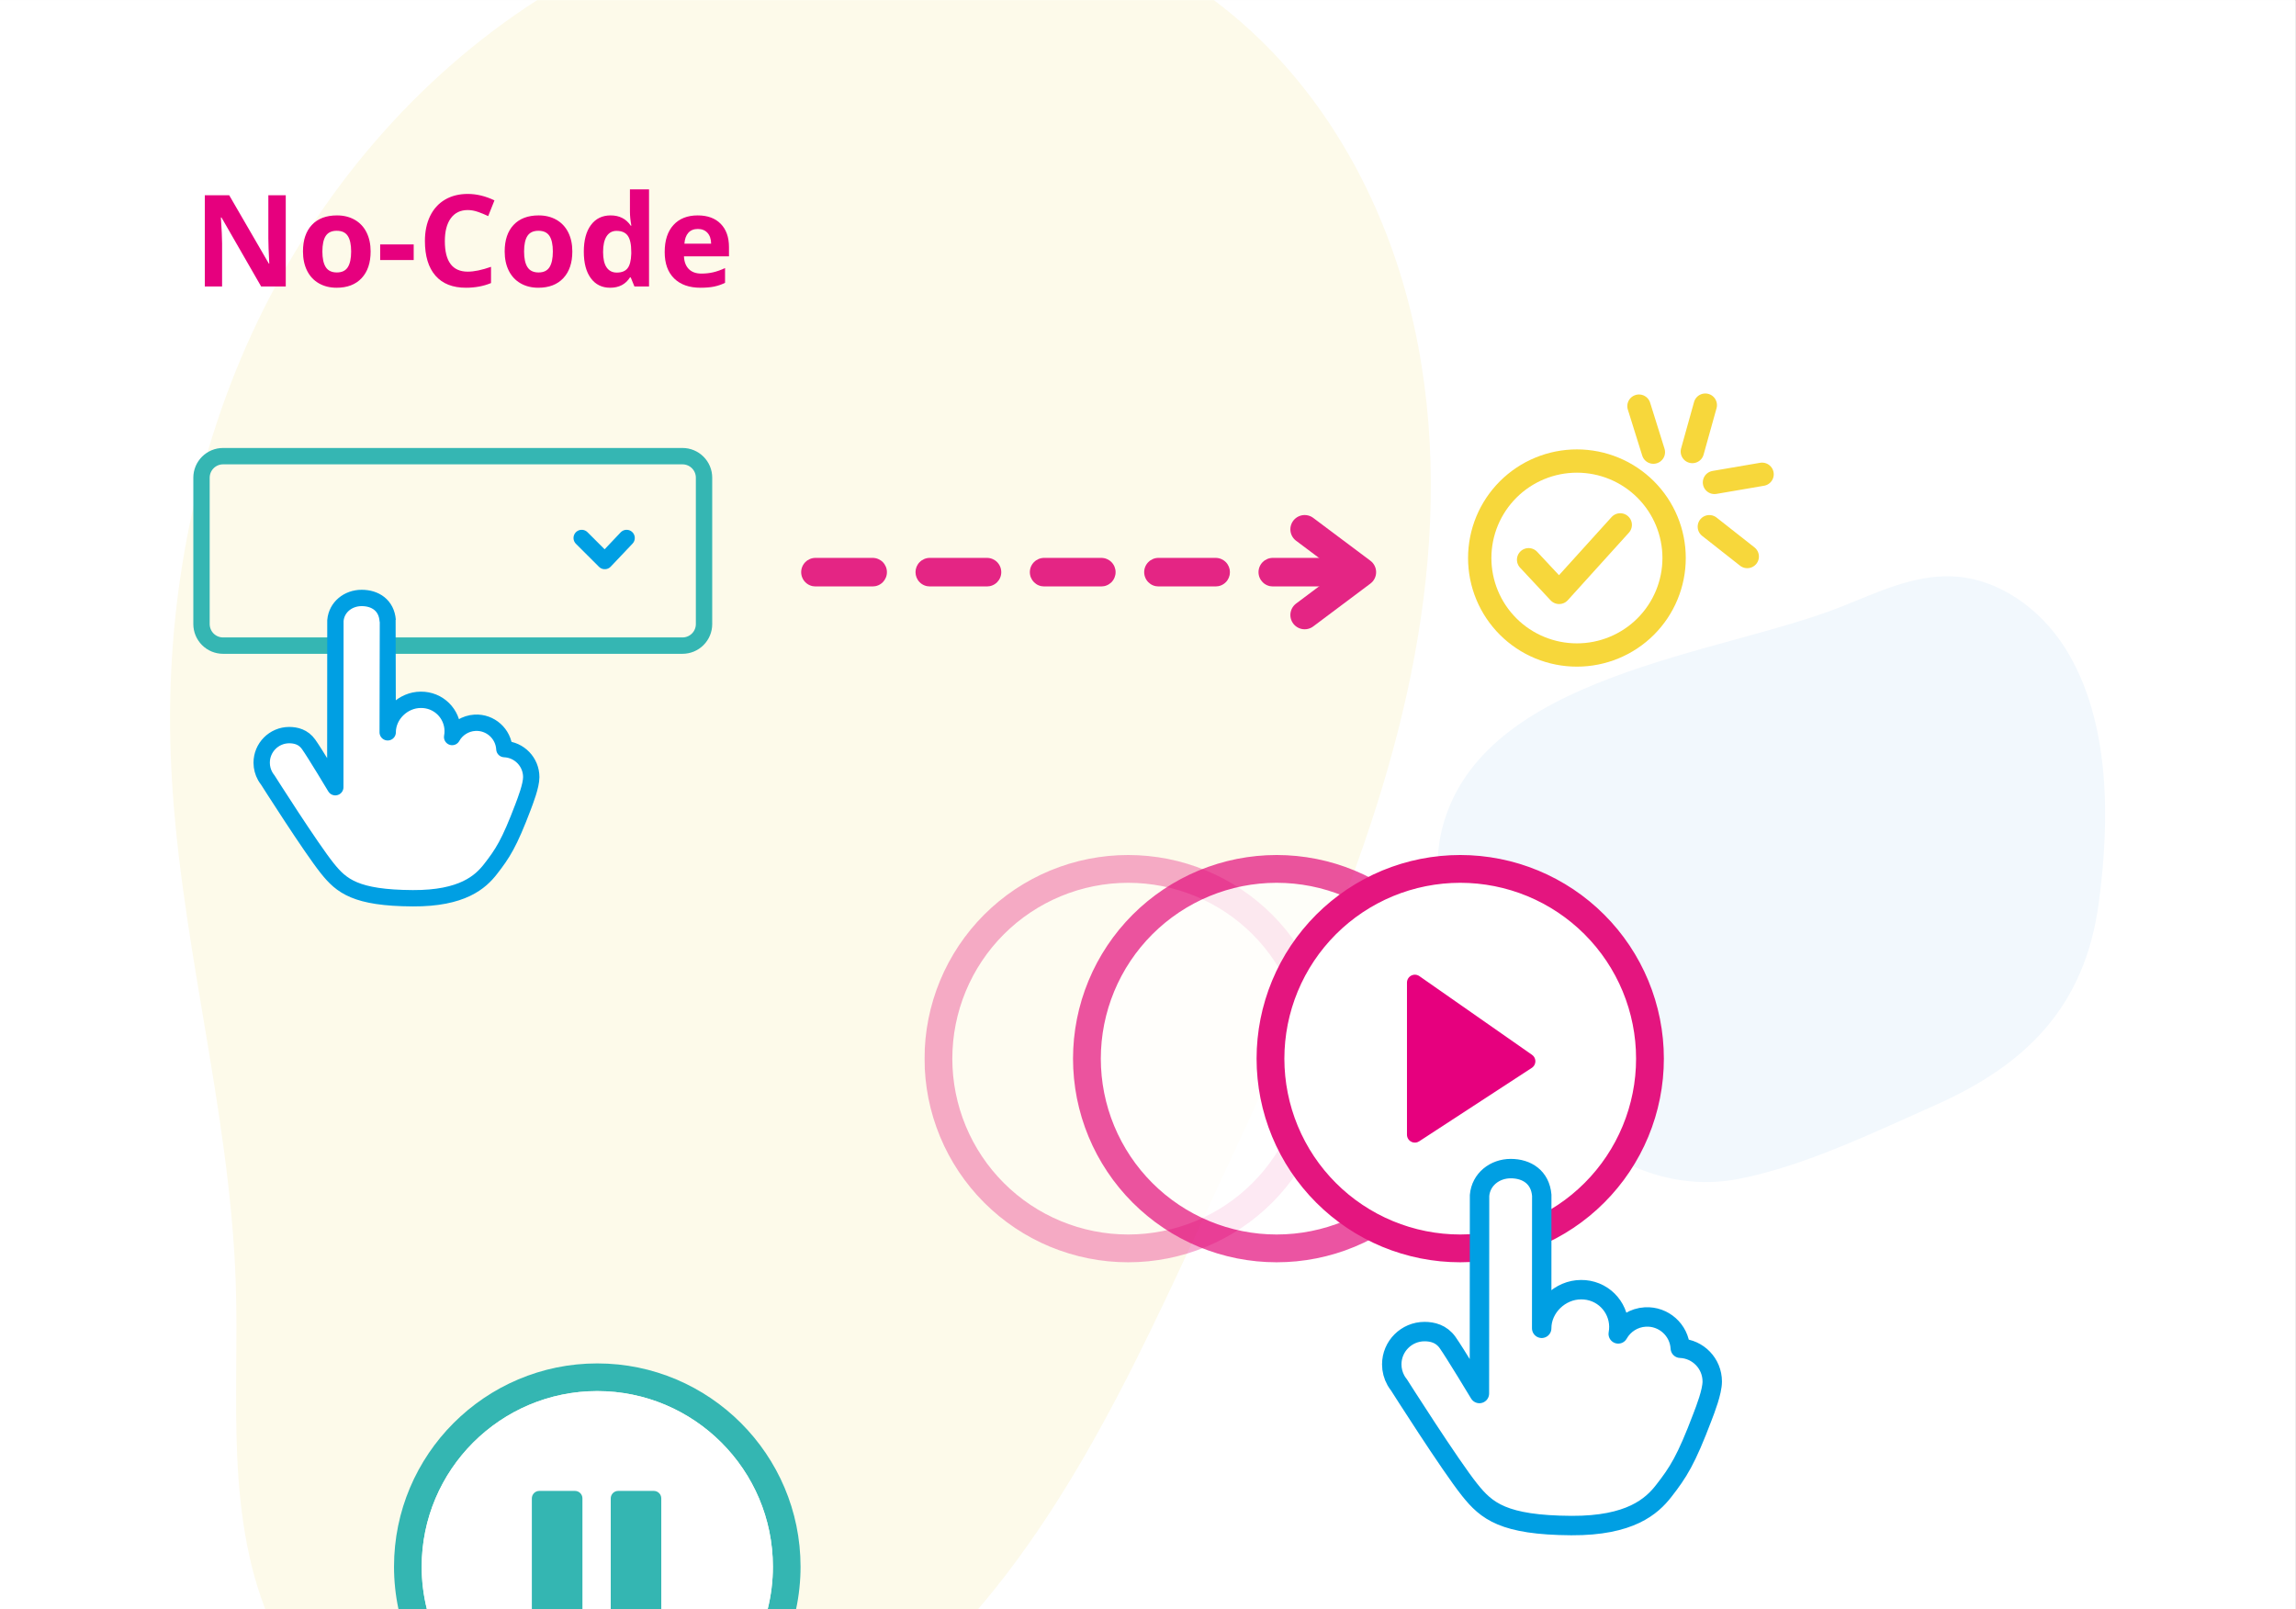 <svg xmlns="http://www.w3.org/2000/svg" xmlns:xlink="http://www.w3.org/1999/xlink" width="1849" zoomAndPan="magnify" viewBox="0 0 1386.75 972" height="1296" preserveAspectRatio="xMidYMid meet" version="1.0"><rect x="0" y="0" width="1386.75" height="972" fill="#333333" stroke="none"/><defs><filter x="0%" y="0%" width="100%" height="100%" id="id1"><feColorMatrix values="0 0 0 0 1 0 0 0 0 1 0 0 0 0 1 0 0 0 1 0" color-interpolation-filters="sRGB"/></filter><g/><clipPath id="id2"><path d="M 0 0.086 L 1386.5 0.086 L 1386.5 971.91 L 0 971.91 Z M 0 0.086 " clip-rule="nonzero"/></clipPath><clipPath id="id3"><path d="M 868 348 L 1272 348 L 1272 714 L 868 714 Z M 868 348 " clip-rule="nonzero"/></clipPath><clipPath id="id4"><path d="M 786.754 480.871 L 1143.742 237.598 L 1357.875 551.824 L 1000.887 795.098 Z M 786.754 480.871 " clip-rule="nonzero"/></clipPath><clipPath id="id5"><path d="M 786.754 480.871 L 1143.742 237.598 L 1357.875 551.824 L 1000.887 795.098 Z M 786.754 480.871 " clip-rule="nonzero"/></clipPath><clipPath id="id6"><path d="M 102 0.086 L 865 0.086 L 865 971.91 L 102 971.91 Z M 102 0.086 " clip-rule="nonzero"/></clipPath><clipPath id="id7"><path d="M -11.715 1050.191 L 182.328 -138.578 L 923.273 -17.633 L 729.23 1171.133 Z M -11.715 1050.191 " clip-rule="nonzero"/></clipPath><clipPath id="id8"><path d="M -11.715 1050.191 L 182.328 -138.578 L 923.273 -17.633 L 729.23 1171.133 Z M -11.715 1050.191 " clip-rule="nonzero"/></clipPath><clipPath id="id9"><path d="M 1015 237.656 L 1038 237.656 L 1038 280 L 1015 280 Z M 1015 237.656 " clip-rule="nonzero"/></clipPath><clipPath id="id10"><path d="M 886 271 L 1019 271 L 1019 402.656 L 886 402.656 Z M 886 271 " clip-rule="nonzero"/></clipPath><clipPath id="id11"><path d="M 116.766 270.562 L 430.266 270.562 L 430.266 530 L 116.766 530 Z M 116.766 270.562 " clip-rule="nonzero"/></clipPath><clipPath id="id12"><path d="M 153 356 L 326 356 L 326 547.309 L 153 547.309 Z M 153 356 " clip-rule="nonzero"/></clipPath><clipPath id="id13"><path d="M 558.191 516.422 L 806 516.422 L 806 764 L 558.191 764 Z M 558.191 516.422 " clip-rule="nonzero"/></clipPath><mask id="id14"><g filter="url(#id1)"><rect x="-138.675" width="1664.1" fill="#000000" y="-97.2" height="1166.4" fill-opacity="0.349"/></g></mask><clipPath id="id15"><path d="M 0.191 0.422 L 247 0.422 L 247 247 L 0.191 247 Z M 0.191 0.422 " clip-rule="nonzero"/></clipPath><clipPath id="id16"><rect x="0" width="248" y="0" height="248"/></clipPath><clipPath id="id17"><path d="M 647 516.422 L 895 516.422 L 895 764 L 647 764 Z M 647 516.422 " clip-rule="nonzero"/></clipPath><mask id="id18"><g filter="url(#id1)"><rect x="-138.675" width="1664.1" fill="#000000" y="-97.2" height="1166.4" fill-opacity="0.729"/></g></mask><clipPath id="id19"><path d="M 1 0.422 L 247.32 0.422 L 247.32 247 L 1 247 Z M 1 0.422 " clip-rule="nonzero"/></clipPath><clipPath id="id20"><rect x="0" width="248" y="0" height="248"/></clipPath><clipPath id="id21"><path d="M 759 516.422 L 1006 516.422 L 1006 763 L 759 763 Z M 759 516.422 " clip-rule="nonzero"/></clipPath><clipPath id="id22"><path d="M 834 700 L 1040.441 700 L 1040.441 927.422 L 834 927.422 Z M 834 700 " clip-rule="nonzero"/></clipPath><clipPath id="id23"><path d="M 237.746 823.5 L 483.746 823.5 L 483.746 971.91 L 237.746 971.91 Z M 237.746 823.5 " clip-rule="nonzero"/></clipPath><clipPath id="id24"><path d="M 253 840 L 467 840 L 467 971.91 L 253 971.91 Z M 253 840 " clip-rule="nonzero"/></clipPath><clipPath id="id25"><path d="M 368 900 L 400 900 L 400 971.91 L 368 971.91 Z M 368 900 " clip-rule="nonzero"/></clipPath><clipPath id="id26"><path d="M 321 900 L 352 900 L 352 971.91 L 321 971.91 Z M 321 900 " clip-rule="nonzero"/></clipPath></defs><g clip-path="url(#id2)"><path fill="#ffffff" d="M 0 0.086 L 1386.75 0.086 L 1386.75 979.586 L 0 979.586 Z M 0 0.086 " fill-opacity="1" fill-rule="nonzero"/><path fill="#ffffff" d="M 0 0.086 L 1386.75 0.086 L 1386.75 972.086 L 0 972.086 Z M 0 0.086 " fill-opacity="1" fill-rule="nonzero"/><path fill="#ffffff" d="M 0 0.086 L 1386.75 0.086 L 1386.75 972.086 L 0 972.086 Z M 0 0.086 " fill-opacity="1" fill-rule="nonzero"/></g><g clip-path="url(#id3)"><g clip-path="url(#id4)"><g clip-path="url(#id5)"><path fill="#f2f8fd" d="M 871.051 500.359 C 868.398 510.777 867.629 522.188 869.191 534.707 C 879.27 615.508 956.871 730.488 1050.52 711.988 C 1090.32 704.125 1131.555 684.055 1168.512 667.672 C 1223.895 643.113 1259.168 608.035 1267.602 545.516 C 1274.293 495.922 1274.969 435.52 1247.395 391.562 C 1232.434 367.707 1206.965 349.18 1178.836 348.117 C 1155.66 347.242 1133.848 357.801 1112.309 366.379 C 1038.816 395.656 894.723 407.316 871.051 500.359 " fill-opacity="1" fill-rule="nonzero"/></g></g></g><g clip-path="url(#id6)"><g clip-path="url(#id7)"><g clip-path="url(#id8)"><path fill="#fdfaea" d="M 731.066 726.703 C 683.32 829.777 635.277 936.984 550.91 1013.016 C 508.727 1051.031 457.66 1080.25 402.016 1091.52 C 346.375 1102.785 286.074 1095.098 237.836 1065.164 C 206.141 1045.496 180.184 1016.527 164.68 982.59 C 150.109 950.703 144.887 915.297 143.289 880.266 C 141.695 845.238 143.562 810.133 142.398 775.086 C 138.832 667.777 106.953 562.949 103.09 455.648 C 99.965 368.68 115.719 280.684 152.062 201.613 C 188.406 122.543 245.613 52.68 317.941 4.328 C 384.375 -40.082 463.875 -66.004 543.746 -64.199 C 623.617 -62.395 703.383 -31.93 760.797 23.641 C 805.934 67.328 836.297 125.105 851.535 186.062 C 866.777 247.02 867.348 311.082 858.18 373.25 C 839.848 497.582 783.895 612.672 731.066 726.703 Z M 731.066 726.703 " fill-opacity="1" fill-rule="nonzero"/></g></g></g><path stroke-linecap="round" transform="matrix(2.349, 0, 0, 2.344, 886.683, 237.657)" fill="none" stroke-linejoin="round" d="M 62.04 34.33 L 71.789 42.019 " stroke="#f7d73b" stroke-width="6" stroke-opacity="1" stroke-miterlimit="4"/><path stroke-linecap="round" transform="matrix(2.349, 0, 0, 2.344, 886.683, 237.657)" fill="none" stroke-linejoin="round" d="M 43.95 3.26 L 47.65 15.12 " stroke="#f7d73b" stroke-width="6" stroke-opacity="1" stroke-miterlimit="4"/><g clip-path="url(#id9)"><path stroke-linecap="round" transform="matrix(2.349, 0, 0, 2.344, 886.683, 237.657)" fill="none" stroke-linejoin="round" d="M 61.001 3 L 57.67 14.96 " stroke="#f7d73b" stroke-width="6" stroke-opacity="1" stroke-miterlimit="4"/></g><path stroke-linecap="round" transform="matrix(2.349, 0, 0, 2.344, 886.683, 237.657)" fill="none" stroke-linejoin="round" d="M 63.36 22.92 L 75.6 20.82 " stroke="#f7d73b" stroke-width="6" stroke-opacity="1" stroke-miterlimit="4"/><g clip-path="url(#id10)"><path stroke-linecap="round" transform="matrix(2.349, 0, 0, 2.344, 886.683, 237.657)" fill="none" stroke-linejoin="round" d="M 52.98 42.401 C 52.98 43.219 52.94 44.035 52.86 44.85 C 52.779 45.663 52.659 46.473 52.5 47.276 C 52.34 48.078 52.142 48.871 51.904 49.654 C 51.667 50.437 51.391 51.207 51.078 51.963 C 50.764 52.72 50.415 53.458 50.029 54.181 C 49.643 54.902 49.223 55.604 48.769 56.284 C 48.313 56.965 47.826 57.621 47.307 58.253 C 46.788 58.886 46.24 59.493 45.661 60.071 C 45.083 60.649 44.476 61.199 43.844 61.717 C 43.21 62.237 42.554 62.723 41.874 63.178 C 41.194 63.633 40.492 64.053 39.771 64.44 C 39.049 64.824 38.309 65.174 37.553 65.488 C 36.798 65.801 36.028 66.076 35.245 66.314 C 34.462 66.552 33.669 66.751 32.866 66.91 C 32.063 67.069 31.255 67.189 30.44 67.27 C 29.625 67.35 28.809 67.39 27.991 67.39 C 27.171 67.39 26.355 67.35 25.54 67.27 C 24.725 67.189 23.917 67.069 23.114 66.91 C 22.311 66.751 21.52 66.552 20.735 66.314 C 19.952 66.076 19.182 65.801 18.427 65.488 C 17.671 65.174 16.931 64.824 16.209 64.44 C 15.488 64.053 14.786 63.633 14.106 63.178 C 13.426 62.723 12.769 62.237 12.136 61.717 C 11.504 61.199 10.899 60.649 10.319 60.071 C 9.74 59.493 9.191 58.886 8.673 58.253 C 8.154 57.621 7.667 56.965 7.211 56.284 C 6.757 55.604 6.337 54.902 5.951 54.181 C 5.565 53.458 5.216 52.72 4.902 51.963 C 4.589 51.207 4.313 50.437 4.075 49.654 C 3.838 48.871 3.64 48.078 3.48 47.276 C 3.321 46.473 3.201 45.663 3.121 44.85 C 3.04 44.035 3 43.219 3 42.401 C 3 41.581 3.04 40.765 3.121 39.95 C 3.201 39.137 3.321 38.327 3.48 37.525 C 3.64 36.722 3.838 35.929 4.075 35.146 C 4.313 34.363 4.589 33.593 4.902 32.837 C 5.216 32.08 5.565 31.342 5.951 30.619 C 6.337 29.898 6.757 29.196 7.211 28.516 C 7.667 27.837 8.154 27.178 8.673 26.547 C 9.191 25.914 9.74 25.307 10.319 24.729 C 10.899 24.151 11.504 23.601 12.136 23.083 C 12.769 22.563 13.426 22.077 14.106 21.622 C 14.786 21.167 15.488 20.747 16.209 20.36 C 16.931 19.975 17.671 19.626 18.427 19.312 C 19.182 18.999 19.952 18.724 20.735 18.486 C 21.52 18.249 22.311 18.049 23.114 17.889 C 23.917 17.731 24.725 17.611 25.54 17.53 C 26.355 17.45 27.171 17.41 27.991 17.41 C 28.809 17.41 29.625 17.45 30.44 17.53 C 31.255 17.611 32.063 17.731 32.866 17.889 C 33.669 18.049 34.462 18.249 35.245 18.486 C 36.028 18.724 36.798 18.999 37.553 19.312 C 38.309 19.626 39.049 19.975 39.771 20.36 C 40.492 20.747 41.194 21.167 41.874 21.622 C 42.554 22.077 43.21 22.563 43.844 23.083 C 44.476 23.601 45.083 24.151 45.661 24.729 C 46.24 25.307 46.788 25.914 47.307 26.547 C 47.826 27.178 48.313 27.837 48.769 28.516 C 49.223 29.196 49.643 29.898 50.029 30.619 C 50.415 31.342 50.764 32.08 51.078 32.837 C 51.391 33.593 51.667 34.363 51.904 35.146 C 52.142 35.929 52.34 36.722 52.5 37.525 C 52.659 38.327 52.779 39.137 52.86 39.95 C 52.94 40.765 52.98 41.581 52.98 42.401 Z M 52.98 42.401 " stroke="#f7d73b" stroke-width="6" stroke-opacity="1" stroke-miterlimit="4"/></g><path stroke-linecap="round" transform="matrix(2.349, 0, 0, 2.344, 886.683, 237.657)" fill="none" stroke-linejoin="round" d="M 15.569 42.841 L 23.42 51.26 L 39.13 33.86 " stroke="#f7d73b" stroke-width="6" stroke-opacity="1" stroke-miterlimit="4"/><g clip-path="url(#id11)"><path stroke-linecap="butt" transform="matrix(0.651, 0, 0, 0.651, 116.765, 270.578)" fill="none" stroke-linejoin="miter" d="M 27.582 7.59 L 453.842 7.59 C 455.15 7.59 456.452 7.716 457.742 7.974 C 459.025 8.232 460.279 8.611 461.491 9.109 C 462.702 9.613 463.854 10.232 464.946 10.958 C 466.038 11.691 467.046 12.52 467.975 13.444 C 468.905 14.375 469.733 15.384 470.459 16.477 C 471.191 17.563 471.808 18.716 472.306 19.929 C 472.81 21.142 473.188 22.391 473.446 23.682 C 473.704 24.967 473.83 26.27 473.83 27.579 L 473.83 163.381 C 473.83 164.69 473.704 165.993 473.446 167.278 C 473.188 168.569 472.81 169.818 472.306 171.031 C 471.808 172.244 471.191 173.397 470.459 174.484 C 469.733 175.576 468.905 176.585 467.975 177.516 C 467.046 178.441 466.038 179.269 464.946 180.002 C 463.854 180.728 462.702 181.347 461.491 181.851 C 460.279 182.35 459.025 182.728 457.742 182.986 C 456.452 183.244 455.15 183.37 453.842 183.37 L 27.582 183.37 C 26.269 183.37 24.967 183.244 23.683 182.986 C 22.393 182.728 21.146 182.35 19.928 181.851 C 18.716 181.347 17.564 180.728 16.473 180.002 C 15.381 179.269 14.373 178.441 13.443 177.516 C 12.52 176.585 11.686 175.576 10.96 174.484 C 10.228 173.397 9.616 172.244 9.112 171.031 C 8.608 169.818 8.231 168.569 7.973 167.278 C 7.721 165.993 7.589 164.69 7.589 163.381 L 7.589 27.579 C 7.589 26.27 7.721 24.967 7.973 23.682 C 8.231 22.391 8.608 21.142 9.112 19.929 C 9.616 18.716 10.228 17.563 10.96 16.477 C 11.686 15.384 12.52 14.375 13.443 13.444 C 14.373 12.52 15.381 11.691 16.473 10.958 C 17.564 10.232 18.716 9.613 19.928 9.109 C 21.146 8.611 22.393 8.232 23.683 7.974 C 24.967 7.716 26.269 7.59 27.582 7.59 Z M 27.582 7.59 " stroke="#35b6b3" stroke-width="15.19" stroke-opacity="1" stroke-miterlimit="10"/></g><path stroke-linecap="round" transform="matrix(0.651, 0, 0, 0.651, 116.765, 270.578)" fill="none" stroke-linejoin="round" d="M 360.329 83.51 L 381.732 104.88 L 401.99 83.51 " stroke="#009fe3" stroke-width="15.19" stroke-opacity="1" stroke-miterlimit="4"/><path fill="#ffffff" d="M 320.926 469.207 C 320.91 460.145 313.754 452.703 304.691 452.332 C 304.176 443.043 296.219 435.926 286.922 436.438 C 281.152 436.758 275.949 440.004 273.129 445.043 C 275.07 434.758 268.297 424.852 258 422.914 C 256.742 422.68 255.469 422.566 254.191 422.586 C 243.559 422.586 234.195 431.578 234.195 442.203 C 234.195 442.203 234.246 374.863 234.195 374.656 C 233.457 365.547 226.68 361.098 218.488 361.098 C 210.297 361.098 203.301 366.621 202.609 374.758 C 202.609 375.031 202.539 475.336 202.539 475.336 C 202.539 475.336 190.141 454.633 186.391 449.43 C 183.219 444.961 178.652 443.887 174.668 443.887 C 165.461 443.926 158.023 451.414 158.062 460.621 C 158.078 463.441 158.805 466.219 160.188 468.688 C 160.637 469.488 161.156 470.246 161.734 470.965 C 161.734 470.965 187.652 511.766 197.723 524.309 C 206.266 534.973 214.82 542.172 249.332 542.355 C 279.34 542.52 290.266 532.492 296.277 524.789 C 303.695 515.285 307.672 509.137 315.996 487.199 C 317.414 483.383 320.926 474.465 320.926 469.207 Z M 320.926 469.207 " fill-opacity="1" fill-rule="nonzero"/><g clip-path="url(#id12)"><path stroke-linecap="round" transform="matrix(0.651, 0, 0, 0.651, 116.765, 270.578)" fill="none" stroke-linejoin="round" d="M 313.521 305.321 C 313.497 291.39 302.508 279.952 288.591 279.381 C 287.799 265.103 275.58 254.163 261.303 254.949 C 252.443 255.442 244.453 260.431 240.121 268.177 C 243.103 252.367 232.701 237.14 216.889 234.162 C 214.957 233.802 213.001 233.628 211.04 233.658 C 194.711 233.658 180.333 247.48 180.333 263.812 C 180.333 263.812 180.411 160.301 180.333 159.983 C 179.199 145.981 168.791 139.141 156.212 139.141 C 143.633 139.141 132.889 147.632 131.827 160.139 C 131.827 160.559 131.719 314.742 131.719 314.742 C 131.719 314.742 112.68 282.918 106.921 274.92 C 102.05 268.051 95.037 266.4 88.919 266.4 C 74.78 266.46 63.358 277.97 63.418 292.123 C 63.442 296.458 64.558 300.727 66.682 304.522 C 67.372 305.753 68.169 306.918 69.057 308.023 C 69.057 308.023 108.858 370.739 124.323 390.019 C 137.442 406.412 150.579 417.478 203.578 417.76 C 249.659 418.012 266.438 402.599 275.67 390.758 C 287.061 376.149 293.168 366.698 305.951 332.977 C 308.129 327.111 313.521 313.403 313.521 305.321 Z M 313.521 305.321 " stroke="#009fe3" stroke-width="15.16" stroke-opacity="1" stroke-miterlimit="4"/></g><g clip-path="url(#id13)"><g mask="url(#id14)"><g transform="matrix(1, 0, 0, 1, 558, 516)"><g clip-path="url(#id16)"><path fill="#ffffff" d="M 238.098 123.457 C 238.098 125.332 238.051 127.207 237.957 129.082 C 237.867 130.953 237.73 132.824 237.543 134.691 C 237.359 136.559 237.133 138.422 236.855 140.277 C 236.582 142.133 236.262 143.98 235.895 145.82 C 235.527 147.66 235.117 149.492 234.66 151.309 C 234.207 153.129 233.703 154.938 233.16 156.734 C 232.617 158.527 232.027 160.309 231.395 162.074 C 230.762 163.844 230.086 165.594 229.371 167.324 C 228.652 169.059 227.891 170.773 227.09 172.469 C 226.289 174.164 225.445 175.84 224.559 177.496 C 223.676 179.148 222.75 180.781 221.785 182.391 C 220.82 184 219.816 185.586 218.773 187.145 C 217.734 188.703 216.652 190.238 215.535 191.746 C 214.418 193.254 213.262 194.73 212.074 196.18 C 210.883 197.633 209.656 199.051 208.398 200.441 C 207.137 201.832 205.844 203.191 204.516 204.516 C 203.191 205.844 201.832 207.137 200.441 208.395 C 199.051 209.656 197.629 210.883 196.18 212.07 C 194.73 213.262 193.25 214.414 191.742 215.535 C 190.238 216.652 188.703 217.73 187.145 218.773 C 185.582 219.816 184 220.82 182.391 221.785 C 180.781 222.746 179.148 223.672 177.492 224.559 C 175.84 225.441 174.164 226.285 172.465 227.086 C 170.77 227.891 169.055 228.648 167.32 229.367 C 165.59 230.086 163.84 230.762 162.07 231.391 C 160.305 232.023 158.523 232.613 156.73 233.156 C 154.934 233.703 153.125 234.203 151.305 234.656 C 149.484 235.113 147.656 235.523 145.816 235.891 C 143.973 236.258 142.125 236.578 140.27 236.852 C 138.414 237.129 136.551 237.355 134.684 237.543 C 132.816 237.727 130.949 237.863 129.074 237.953 C 127.199 238.047 125.324 238.094 123.449 238.094 C 121.57 238.094 119.695 238.047 117.82 237.953 C 115.949 237.863 114.078 237.727 112.211 237.543 C 110.344 237.355 108.48 237.129 106.625 236.852 C 104.77 236.578 102.922 236.258 101.082 235.891 C 99.242 235.523 97.41 235.113 95.59 234.656 C 93.77 234.203 91.961 233.703 90.168 233.156 C 88.371 232.613 86.59 232.023 84.824 231.391 C 83.059 230.762 81.309 230.086 79.574 229.367 C 77.84 228.648 76.125 227.891 74.43 227.086 C 72.734 226.285 71.059 225.441 69.402 224.559 C 67.746 223.672 66.117 222.746 64.508 221.785 C 62.898 220.82 61.312 219.816 59.75 218.773 C 58.191 217.73 56.656 216.652 55.152 215.535 C 53.645 214.414 52.164 213.262 50.715 212.07 C 49.266 210.883 47.844 209.656 46.453 208.395 C 45.062 207.137 43.703 205.844 42.379 204.516 C 41.051 203.191 39.758 201.832 38.5 200.441 C 37.238 199.051 36.012 197.633 34.824 196.18 C 33.633 194.73 32.477 193.254 31.359 191.746 C 30.242 190.238 29.164 188.703 28.121 187.145 C 27.078 185.586 26.074 184 25.109 182.391 C 24.145 180.781 23.219 179.148 22.336 177.496 C 21.453 175.84 20.609 174.164 19.805 172.469 C 19.004 170.773 18.242 169.059 17.527 167.324 C 16.809 165.594 16.133 163.844 15.5 162.074 C 14.867 160.309 14.281 158.527 13.734 156.734 C 13.191 154.938 12.691 153.129 12.234 151.309 C 11.777 149.492 11.367 147.66 11 145.82 C 10.637 143.98 10.316 142.133 10.039 140.277 C 9.766 138.422 9.535 136.559 9.352 134.691 C 9.168 132.824 9.027 130.953 8.938 129.082 C 8.844 127.207 8.797 125.332 8.797 123.457 C 8.797 121.578 8.844 119.703 8.938 117.832 C 9.027 115.957 9.168 114.086 9.352 112.219 C 9.535 110.352 9.766 108.492 10.039 106.633 C 10.316 104.777 10.637 102.93 11 101.09 C 11.367 99.25 11.777 97.422 12.234 95.602 C 12.691 93.781 13.191 91.973 13.734 90.18 C 14.281 88.383 14.867 86.602 15.5 84.836 C 16.133 83.07 16.809 81.32 17.527 79.586 C 18.242 77.852 19.004 76.137 19.805 74.441 C 20.609 72.746 21.453 71.07 22.336 69.414 C 23.219 67.762 24.145 66.129 25.109 64.52 C 26.074 62.91 27.078 61.328 28.121 59.766 C 29.164 58.207 30.242 56.672 31.359 55.168 C 32.477 53.66 33.633 52.18 34.824 50.73 C 36.012 49.281 37.238 47.859 38.5 46.469 C 39.758 45.078 41.051 43.723 42.379 42.395 C 43.703 41.066 45.062 39.773 46.453 38.516 C 47.844 37.254 49.266 36.031 50.715 34.84 C 52.164 33.648 53.645 32.496 55.152 31.379 C 56.656 30.262 58.191 29.18 59.75 28.137 C 61.312 27.094 62.898 26.094 64.508 25.129 C 66.117 24.164 67.746 23.238 69.402 22.355 C 71.059 21.469 72.734 20.625 74.43 19.824 C 76.125 19.023 77.84 18.262 79.574 17.543 C 81.309 16.828 83.059 16.152 84.824 15.52 C 86.59 14.887 88.371 14.301 90.168 13.754 C 91.961 13.211 93.77 12.711 95.59 12.254 C 97.41 11.797 99.242 11.387 101.082 11.02 C 102.922 10.656 104.77 10.336 106.625 10.059 C 108.48 9.785 110.344 9.555 112.211 9.371 C 114.078 9.188 115.949 9.047 117.82 8.957 C 119.695 8.863 121.57 8.816 123.449 8.816 C 125.324 8.816 127.199 8.863 129.074 8.957 C 130.949 9.047 132.816 9.188 134.684 9.371 C 136.551 9.555 138.414 9.785 140.27 10.059 C 142.125 10.336 143.973 10.656 145.816 11.02 C 147.656 11.387 149.484 11.797 151.305 12.254 C 153.125 12.711 154.934 13.211 156.73 13.754 C 158.523 14.301 160.305 14.887 162.07 15.52 C 163.84 16.152 165.59 16.828 167.32 17.543 C 169.055 18.262 170.77 19.023 172.465 19.824 C 174.164 20.625 175.84 21.469 177.492 22.355 C 179.148 23.238 180.781 24.164 182.391 25.129 C 184 26.094 185.582 27.094 187.145 28.137 C 188.703 29.18 190.238 30.262 191.742 31.379 C 193.25 32.496 194.73 33.648 196.18 34.84 C 197.629 36.031 199.051 37.254 200.441 38.516 C 201.832 39.773 203.191 41.066 204.516 42.395 C 205.844 43.723 207.137 45.078 208.398 46.469 C 209.656 47.859 210.883 49.281 212.074 50.73 C 213.262 52.18 214.418 53.66 215.535 55.168 C 216.652 56.672 217.734 58.207 218.773 59.766 C 219.816 61.328 220.82 62.91 221.785 64.52 C 222.75 66.129 223.676 67.762 224.559 69.414 C 225.445 71.07 226.289 72.746 227.09 74.441 C 227.891 76.137 228.652 77.852 229.371 79.586 C 230.086 81.32 230.762 83.07 231.395 84.836 C 232.027 86.602 232.617 88.383 233.16 90.18 C 233.703 91.973 234.207 93.781 234.66 95.602 C 235.117 97.422 235.527 99.25 235.895 101.09 C 236.262 102.93 236.582 104.777 236.855 106.633 C 237.133 108.492 237.359 110.352 237.543 112.219 C 237.73 114.086 237.867 115.957 237.957 117.832 C 238.051 119.703 238.098 121.578 238.098 123.457 Z M 238.098 123.457 " fill-opacity="1" fill-rule="nonzero"/><g clip-path="url(#id15)"><path stroke-linecap="round" transform="matrix(0.624, 0, 0, 0.624, 0.402, 0.423)" fill="none" stroke-linejoin="round" d="M 380.771 197.112 C 380.771 200.116 380.696 203.12 380.546 206.124 C 380.402 209.122 380.183 212.119 379.883 215.111 C 379.588 218.102 379.225 221.087 378.781 224.06 C 378.343 227.033 377.83 229.993 377.242 232.94 C 376.654 235.888 375.997 238.823 375.264 241.733 C 374.539 244.649 373.731 247.547 372.862 250.426 C 371.992 253.298 371.047 256.152 370.033 258.981 C 369.019 261.816 367.937 264.619 366.792 267.392 C 365.64 270.17 364.42 272.918 363.137 275.634 C 361.855 278.35 360.503 281.034 359.082 283.688 C 357.668 286.335 356.185 288.951 354.64 291.529 C 353.094 294.108 351.486 296.649 349.815 299.146 C 348.151 301.643 346.417 304.102 344.628 306.518 C 342.838 308.933 340.986 311.299 339.083 313.621 C 337.175 315.949 335.21 318.221 333.195 320.448 C 331.174 322.676 329.103 324.854 326.975 326.976 C 324.854 329.104 322.676 331.175 320.448 333.19 C 318.221 335.211 315.943 337.177 313.622 339.079 C 311.3 340.988 308.928 342.834 306.513 344.63 C 304.104 346.42 301.645 348.147 299.148 349.818 C 296.645 351.489 294.111 353.097 291.532 354.643 C 288.954 356.183 286.339 357.666 283.685 359.086 C 281.039 360.501 278.354 361.853 275.632 363.135 C 272.916 364.425 270.169 365.639 267.391 366.79 C 264.619 367.942 261.815 369.024 258.981 370.032 C 256.152 371.046 253.299 371.991 250.427 372.861 C 247.548 373.737 244.651 374.538 241.735 375.264 C 238.819 375.996 235.89 376.653 232.943 377.241 C 229.99 377.83 227.03 378.343 224.057 378.781 C 221.085 379.225 218.1 379.588 215.109 379.889 C 212.118 380.183 209.127 380.402 206.123 380.546 C 203.12 380.696 200.116 380.771 197.113 380.771 C 194.103 380.771 191.099 380.696 188.095 380.546 C 185.098 380.402 182.101 380.183 179.11 379.889 C 176.119 379.588 173.134 379.225 170.161 378.781 C 167.189 378.343 164.229 377.83 161.282 377.241 C 158.335 376.653 155.4 375.996 152.484 375.264 C 149.568 374.538 146.671 373.737 143.798 372.861 C 140.92 371.991 138.066 371.046 135.238 370.032 C 132.41 369.024 129.606 367.942 126.828 366.79 C 124.05 365.639 121.303 364.425 118.587 363.135 C 115.871 361.853 113.187 360.501 110.533 359.086 C 107.88 357.666 105.271 356.183 102.693 354.643 C 100.115 353.097 97.574 351.489 95.071 349.818 C 92.574 348.147 90.115 346.42 87.706 344.63 C 85.29 342.834 82.919 340.988 80.597 339.079 C 78.276 337.177 75.998 335.211 73.77 333.19 C 71.543 331.175 69.365 329.104 67.244 326.976 C 65.116 324.854 63.045 322.676 61.03 320.448 C 59.009 318.221 57.044 315.949 55.142 313.621 C 53.233 311.299 51.381 308.933 49.591 306.518 C 47.802 304.102 46.075 301.643 44.404 299.146 C 42.733 296.649 41.125 294.108 39.579 291.529 C 38.034 288.951 36.551 286.335 35.136 283.688 C 33.722 281.034 32.371 278.35 31.081 275.634 C 29.799 272.918 28.578 270.17 27.433 267.392 C 26.282 264.619 25.199 261.816 24.186 258.981 C 23.172 256.152 22.233 253.298 21.357 250.426 C 20.487 247.547 19.686 244.649 18.954 241.733 C 18.222 238.823 17.565 235.888 16.977 232.94 C 16.395 229.993 15.882 227.033 15.438 224.06 C 15 221.087 14.63 218.102 14.336 215.111 C 14.042 212.119 13.817 209.122 13.673 206.124 C 13.523 203.12 13.448 200.116 13.448 197.112 C 13.448 194.102 13.523 191.098 13.673 188.101 C 13.817 185.097 14.042 182.099 14.336 179.108 C 14.63 176.116 15 173.137 15.438 170.158 C 15.882 167.186 16.395 164.226 16.977 161.278 C 17.565 158.33 18.222 155.402 18.954 152.485 C 19.686 149.569 20.487 146.671 21.357 143.799 C 22.233 140.92 23.172 138.066 24.186 135.238 C 25.199 132.409 26.282 129.605 27.433 126.827 C 28.578 124.048 29.799 121.301 31.081 118.585 C 32.371 115.869 33.722 113.184 35.136 110.531 C 36.551 107.883 38.034 105.267 39.579 102.689 C 41.125 100.111 42.733 97.576 44.404 95.073 C 46.075 92.576 47.802 90.116 49.591 87.707 C 51.381 85.291 53.233 82.919 55.142 80.598 C 57.044 78.276 59.009 75.998 61.03 73.77 C 63.045 71.542 65.116 69.371 67.244 67.243 C 69.365 65.115 71.543 63.044 73.77 61.028 C 75.998 59.007 78.276 57.048 80.597 55.139 C 82.919 53.231 85.29 51.385 87.706 49.595 C 90.115 47.805 92.574 46.071 95.071 44.4 C 97.574 42.729 100.115 41.127 102.693 39.582 C 105.271 38.036 107.88 36.553 110.533 35.138 C 113.187 33.718 115.871 32.366 118.587 31.083 C 121.303 29.8 124.05 28.58 126.828 27.428 C 129.606 26.283 132.41 25.2 135.238 24.187 C 138.066 23.173 140.92 22.234 143.798 21.358 C 146.671 20.488 149.568 19.687 152.484 18.955 C 155.4 18.222 158.335 17.565 161.282 16.977 C 164.229 16.395 167.189 15.882 170.161 15.438 C 173.134 15 176.119 14.63 179.11 14.336 C 182.101 14.042 185.098 13.817 188.095 13.673 C 191.099 13.523 194.103 13.447 197.113 13.447 C 200.116 13.447 203.12 13.523 206.123 13.673 C 209.127 13.817 212.118 14.042 215.109 14.336 C 218.1 14.63 221.085 15 224.057 15.438 C 227.03 15.882 229.99 16.395 232.943 16.977 C 235.89 17.565 238.819 18.222 241.735 18.955 C 244.651 19.687 247.548 20.488 250.427 21.358 C 253.299 22.234 256.152 23.173 258.981 24.187 C 261.815 25.2 264.619 26.283 267.391 27.428 C 270.169 28.58 272.916 29.8 275.632 31.083 C 278.354 32.366 281.039 33.718 283.685 35.138 C 286.339 36.553 288.954 38.036 291.532 39.582 C 294.111 41.127 296.645 42.729 299.148 44.4 C 301.645 46.071 304.104 47.805 306.513 49.595 C 308.928 51.385 311.3 53.231 313.622 55.139 C 315.943 57.048 318.221 59.007 320.448 61.028 C 322.676 63.044 324.854 65.115 326.975 67.243 C 329.103 69.371 331.174 71.542 333.195 73.77 C 335.21 75.998 337.175 78.276 339.083 80.598 C 340.986 82.919 342.838 85.291 344.628 87.707 C 346.417 90.116 348.151 92.576 349.815 95.073 C 351.486 97.576 353.094 100.111 354.64 102.689 C 356.185 105.267 357.668 107.883 359.082 110.531 C 360.503 113.184 361.855 115.869 363.137 118.585 C 364.42 121.301 365.64 124.048 366.792 126.827 C 367.937 129.605 369.019 132.409 370.033 135.238 C 371.047 138.066 371.992 140.92 372.862 143.799 C 373.731 146.671 374.539 149.569 375.264 152.485 C 375.997 155.402 376.654 158.33 377.242 161.278 C 377.83 164.226 378.343 167.186 378.781 170.158 C 379.225 173.137 379.588 176.116 379.883 179.108 C 380.183 182.099 380.402 185.097 380.546 188.101 C 380.696 191.098 380.771 194.102 380.771 197.112 Z M 380.771 197.112 " stroke="#e4157f" stroke-width="26.9" stroke-opacity="1" stroke-miterlimit="4"/></g></g></g></g></g><g clip-path="url(#id17)"><g mask="url(#id18)"><g transform="matrix(1, 0, 0, 1, 647, 516)"><g clip-path="url(#id20)"><path fill="#ffffff" d="M 238.82 123.457 C 238.82 125.332 238.773 127.207 238.684 129.082 C 238.59 130.953 238.453 132.824 238.27 134.691 C 238.086 136.559 237.855 138.422 237.578 140.277 C 237.305 142.133 236.984 143.98 236.617 145.82 C 236.25 147.66 235.84 149.492 235.383 151.309 C 234.93 153.129 234.43 154.938 233.883 156.734 C 233.34 158.527 232.75 160.309 232.117 162.074 C 231.484 163.844 230.812 165.594 230.094 167.324 C 229.375 169.059 228.613 170.773 227.812 172.469 C 227.012 174.164 226.168 175.84 225.281 177.496 C 224.398 179.148 223.473 180.781 222.508 182.391 C 221.543 184 220.539 185.586 219.5 187.145 C 218.457 188.703 217.375 190.238 216.258 191.746 C 215.141 193.254 213.984 194.73 212.797 196.18 C 211.605 197.633 210.379 199.051 209.121 200.441 C 207.859 201.832 206.566 203.191 205.238 204.516 C 203.914 205.844 202.555 207.137 201.164 208.395 C 199.773 209.656 198.355 210.883 196.902 212.07 C 195.453 213.262 193.973 214.414 192.469 215.535 C 190.961 216.652 189.426 217.73 187.867 218.773 C 186.305 219.816 184.723 220.82 183.113 221.785 C 181.504 222.746 179.871 223.672 178.215 224.559 C 176.562 225.441 174.887 226.285 173.191 227.086 C 171.492 227.891 169.777 228.648 168.047 229.367 C 166.312 230.086 164.562 230.762 162.793 231.391 C 161.027 232.023 159.246 232.613 157.453 233.156 C 155.656 233.703 153.848 234.203 152.027 234.656 C 150.207 235.113 148.379 235.523 146.539 235.891 C 144.699 236.258 142.848 236.578 140.992 236.852 C 139.137 237.129 137.277 237.355 135.41 237.543 C 133.543 237.727 131.672 237.863 129.797 237.953 C 127.922 238.047 126.047 238.094 124.172 238.094 C 122.293 238.094 120.418 238.047 118.547 237.953 C 116.672 237.863 114.801 237.727 112.934 237.543 C 111.066 237.355 109.203 237.129 107.348 236.852 C 105.492 236.578 103.645 236.258 101.805 235.891 C 99.965 235.523 98.133 235.113 96.312 234.656 C 94.492 234.203 92.684 233.703 90.891 233.156 C 89.094 232.613 87.312 232.023 85.547 231.391 C 83.781 230.762 82.031 230.086 80.297 229.367 C 78.562 228.648 76.848 227.891 75.152 227.086 C 73.457 226.285 71.781 225.441 70.125 224.559 C 68.469 223.672 66.84 222.746 65.23 221.785 C 63.621 220.82 62.035 219.816 60.477 218.773 C 58.914 217.73 57.383 216.652 55.875 215.535 C 54.367 214.414 52.887 213.262 51.438 212.07 C 49.988 210.883 48.566 209.656 47.176 208.395 C 45.785 207.137 44.43 205.844 43.102 204.516 C 41.773 203.191 40.48 201.832 39.223 200.441 C 37.961 199.051 36.734 197.633 35.547 196.18 C 34.355 194.73 33.203 193.254 32.082 191.746 C 30.965 190.238 29.887 188.703 28.844 187.145 C 27.801 185.586 26.797 184 25.832 182.391 C 24.867 180.781 23.945 179.148 23.059 177.496 C 22.176 175.84 21.332 174.164 20.527 172.469 C 19.727 170.773 18.965 169.059 18.25 167.324 C 17.531 165.594 16.855 163.844 16.223 162.074 C 15.59 160.309 15.004 158.527 14.457 156.734 C 13.914 154.938 13.414 153.129 12.957 151.309 C 12.5 149.492 12.09 147.66 11.723 145.82 C 11.359 143.98 11.039 142.133 10.762 140.277 C 10.488 138.422 10.258 136.559 10.074 134.691 C 9.891 132.824 9.75 130.953 9.66 129.082 C 9.566 127.207 9.52 125.332 9.52 123.457 C 9.52 121.578 9.566 119.703 9.66 117.832 C 9.75 115.957 9.891 114.086 10.074 112.219 C 10.258 110.352 10.488 108.492 10.762 106.633 C 11.039 104.777 11.359 102.93 11.723 101.09 C 12.09 99.25 12.5 97.422 12.957 95.602 C 13.414 93.781 13.914 91.973 14.457 90.18 C 15.004 88.383 15.59 86.602 16.223 84.836 C 16.855 83.07 17.531 81.32 18.25 79.586 C 18.965 77.852 19.727 76.137 20.527 74.441 C 21.332 72.746 22.176 71.07 23.059 69.414 C 23.945 67.762 24.867 66.129 25.832 64.52 C 26.797 62.91 27.801 61.328 28.844 59.766 C 29.887 58.207 30.965 56.672 32.082 55.168 C 33.203 53.66 34.355 52.18 35.547 50.73 C 36.734 49.281 37.961 47.859 39.223 46.469 C 40.48 45.078 41.773 43.723 43.102 42.395 C 44.43 41.066 45.785 39.773 47.176 38.516 C 48.566 37.254 49.988 36.031 51.438 34.84 C 52.887 33.648 54.367 32.496 55.875 31.379 C 57.383 30.262 58.914 29.18 60.477 28.137 C 62.035 27.094 63.621 26.094 65.23 25.129 C 66.84 24.164 68.469 23.238 70.125 22.355 C 71.781 21.469 73.457 20.625 75.152 19.824 C 76.848 19.023 78.562 18.262 80.297 17.543 C 82.031 16.828 83.781 16.152 85.547 15.52 C 87.312 14.887 89.094 14.301 90.891 13.754 C 92.684 13.211 94.492 12.711 96.312 12.254 C 98.133 11.797 99.965 11.387 101.805 11.02 C 103.645 10.656 105.492 10.336 107.348 10.059 C 109.203 9.785 111.066 9.555 112.934 9.371 C 114.801 9.188 116.672 9.047 118.547 8.957 C 120.418 8.863 122.293 8.816 124.172 8.816 C 126.047 8.816 127.922 8.863 129.797 8.957 C 131.672 9.047 133.543 9.188 135.41 9.371 C 137.277 9.555 139.137 9.785 140.992 10.059 C 142.848 10.336 144.699 10.656 146.539 11.02 C 148.379 11.387 150.207 11.797 152.027 12.254 C 153.848 12.711 155.656 13.211 157.453 13.754 C 159.246 14.301 161.027 14.887 162.797 15.52 C 164.562 16.152 166.312 16.828 168.047 17.543 C 169.777 18.262 171.492 19.023 173.191 19.824 C 174.887 20.625 176.562 21.469 178.215 22.355 C 179.871 23.238 181.504 24.164 183.113 25.129 C 184.723 26.094 186.305 27.094 187.867 28.137 C 189.426 29.18 190.961 30.262 192.469 31.379 C 193.973 32.496 195.453 33.648 196.902 34.84 C 198.355 36.031 199.773 37.254 201.164 38.516 C 202.555 39.773 203.914 41.066 205.238 42.395 C 206.566 43.723 207.859 45.078 209.121 46.469 C 210.379 47.859 211.605 49.281 212.797 50.73 C 213.984 52.18 215.141 53.66 216.258 55.168 C 217.375 56.672 218.457 58.207 219.5 59.766 C 220.539 61.328 221.543 62.91 222.508 64.52 C 223.473 66.129 224.398 67.762 225.281 69.414 C 226.168 71.07 227.012 72.746 227.812 74.441 C 228.613 76.137 229.375 77.852 230.094 79.586 C 230.812 81.32 231.484 83.07 232.117 84.836 C 232.75 86.602 233.34 88.383 233.883 90.18 C 234.43 91.973 234.93 93.781 235.383 95.602 C 235.84 97.422 236.25 99.25 236.617 101.09 C 236.984 102.93 237.305 104.777 237.578 106.633 C 237.855 108.492 238.086 110.352 238.27 112.219 C 238.453 114.086 238.59 115.957 238.684 117.832 C 238.773 119.703 238.82 121.578 238.82 123.457 Z M 238.82 123.457 " fill-opacity="1" fill-rule="nonzero"/><g clip-path="url(#id19)"><path stroke-linecap="round" transform="matrix(0.624, 0, 0, 0.624, -88.598, 0.423)" fill="none" stroke-linejoin="round" d="M 524.5 197.112 C 524.5 200.116 524.425 203.12 524.281 206.124 C 524.131 209.122 523.912 212.119 523.618 215.111 C 523.324 218.102 522.955 221.087 522.51 224.06 C 522.072 227.033 521.559 229.993 520.971 232.94 C 520.383 235.888 519.726 238.823 518.994 241.733 C 518.268 244.649 517.467 247.547 516.591 250.426 C 515.721 253.298 514.776 256.152 513.762 258.981 C 512.749 261.816 511.672 264.619 510.521 267.392 C 509.37 270.17 508.149 272.918 506.867 275.634 C 505.584 278.35 504.232 281.034 502.812 283.688 C 501.398 286.335 499.915 288.951 498.369 291.529 C 496.823 294.108 495.215 296.649 493.551 299.146 C 491.88 301.643 490.147 304.102 488.357 306.518 C 486.567 308.933 484.715 311.299 482.813 313.621 C 480.904 315.949 478.939 318.221 476.924 320.448 C 474.903 322.676 472.832 324.854 470.704 326.976 C 468.583 329.104 466.405 331.175 464.178 333.19 C 461.95 335.211 459.679 337.177 457.351 339.079 C 455.029 340.988 452.658 342.834 450.248 344.63 C 447.833 346.42 445.374 348.147 442.877 349.818 C 440.374 351.489 437.84 353.097 435.262 354.643 C 432.684 356.183 430.068 357.666 427.415 359.086 C 424.768 360.501 422.083 361.853 419.368 363.135 C 416.646 364.425 413.898 365.639 411.126 366.79 C 408.348 367.942 405.545 369.024 402.71 370.032 C 399.882 371.046 397.028 371.991 394.156 372.861 C 391.278 373.737 388.38 374.538 385.464 375.264 C 382.548 375.996 379.62 376.653 376.672 377.241 C 373.725 377.83 370.759 378.343 367.787 378.781 C 364.814 379.225 361.836 379.588 358.845 379.889 C 355.854 380.183 352.856 380.402 349.853 380.546 C 346.849 380.696 343.845 380.771 340.842 380.771 C 337.832 380.771 334.828 380.696 331.831 380.546 C 328.827 380.402 325.83 380.183 322.839 379.889 C 319.848 379.588 316.863 379.225 313.891 378.781 C 310.918 378.343 307.958 377.83 305.011 377.241 C 302.064 376.653 299.129 375.996 296.213 375.264 C 293.297 374.538 290.4 373.737 287.528 372.861 C 284.649 371.991 281.796 371.046 278.967 370.032 C 276.139 369.024 273.336 367.942 270.557 366.79 C 267.779 365.639 265.032 364.425 262.316 363.135 C 259.6 361.853 256.916 360.501 254.263 359.086 C 251.609 357.666 249 356.183 246.422 354.643 C 243.844 353.097 241.303 351.489 238.806 349.818 C 236.303 348.147 233.851 346.42 231.435 344.63 C 229.02 342.834 226.648 340.988 224.327 339.079 C 222.005 337.177 219.727 335.211 217.5 333.19 C 215.272 331.175 213.101 329.104 210.973 326.976 C 208.845 324.854 206.774 322.676 204.759 320.448 C 202.738 318.221 200.773 315.949 198.871 313.621 C 196.962 311.299 195.116 308.933 193.32 306.518 C 191.531 304.102 189.804 301.643 188.133 299.146 C 186.462 296.649 184.854 294.108 183.308 291.529 C 181.763 288.951 180.286 286.335 178.866 283.688 C 177.451 281.034 176.1 278.35 174.811 275.634 C 173.528 272.918 172.308 270.17 171.163 267.392 C 170.011 264.619 168.929 261.816 167.915 258.981 C 166.901 256.152 165.963 253.298 165.086 250.426 C 164.217 247.547 163.416 244.649 162.684 241.733 C 161.951 238.823 161.294 235.888 160.706 232.94 C 160.124 229.993 159.611 227.033 159.167 224.06 C 158.729 221.087 158.36 218.102 158.066 215.111 C 157.771 212.119 157.546 209.122 157.402 206.124 C 157.252 203.12 157.177 200.116 157.177 197.112 C 157.177 194.102 157.252 191.098 157.402 188.101 C 157.546 185.097 157.771 182.099 158.066 179.108 C 158.36 176.116 158.729 173.137 159.167 170.158 C 159.611 167.186 160.124 164.226 160.706 161.278 C 161.294 158.33 161.951 155.402 162.684 152.485 C 163.416 149.569 164.217 146.671 165.086 143.799 C 165.963 140.92 166.901 138.066 167.915 135.238 C 168.929 132.409 170.011 129.605 171.163 126.827 C 172.308 124.048 173.528 121.301 174.811 118.585 C 176.1 115.869 177.451 113.184 178.866 110.531 C 180.286 107.883 181.763 105.267 183.308 102.689 C 184.854 100.111 186.462 97.576 188.133 95.073 C 189.804 92.576 191.531 90.116 193.32 87.707 C 195.116 85.291 196.962 82.919 198.871 80.598 C 200.773 78.276 202.738 75.998 204.759 73.77 C 206.774 71.542 208.845 69.371 210.973 67.243 C 213.101 65.115 215.272 63.044 217.5 61.028 C 219.727 59.007 222.005 57.048 224.327 55.139 C 226.648 53.231 229.02 51.385 231.435 49.595 C 233.851 47.805 236.303 46.071 238.806 44.4 C 241.303 42.729 243.844 41.127 246.422 39.582 C 249 38.036 251.609 36.553 254.263 35.138 C 256.916 33.718 259.6 32.366 262.316 31.083 C 265.032 29.8 267.779 28.58 270.557 27.428 C 273.336 26.283 276.139 25.2 278.967 24.187 C 281.796 23.173 284.649 22.234 287.528 21.358 C 290.4 20.488 293.297 19.687 296.213 18.955 C 299.129 18.222 302.064 17.565 305.011 16.977 C 307.958 16.395 310.918 15.882 313.891 15.438 C 316.863 15 319.848 14.63 322.839 14.336 C 325.83 14.042 328.827 13.817 331.831 13.673 C 334.828 13.523 337.832 13.447 340.842 13.447 C 343.845 13.447 346.849 13.523 349.853 13.673 C 352.856 13.817 355.854 14.042 358.845 14.336 C 361.836 14.63 364.814 15 367.787 15.438 C 370.759 15.882 373.725 16.395 376.672 16.977 C 379.62 17.565 382.548 18.222 385.464 18.955 C 388.38 19.687 391.278 20.488 394.156 21.358 C 397.028 22.234 399.882 23.173 402.716 24.187 C 405.545 25.2 408.348 26.283 411.126 27.428 C 413.898 28.58 416.646 29.8 419.368 31.083 C 422.083 32.366 424.768 33.718 427.415 35.138 C 430.068 36.553 432.684 38.036 435.262 39.582 C 437.84 41.127 440.374 42.729 442.877 44.4 C 445.374 46.071 447.833 47.805 450.248 49.595 C 452.658 51.385 455.029 53.231 457.351 55.139 C 459.679 57.048 461.95 59.007 464.178 61.028 C 466.405 63.044 468.583 65.115 470.704 67.243 C 472.832 69.371 474.903 71.542 476.924 73.77 C 478.939 75.998 480.904 78.276 482.813 80.598 C 484.715 82.919 486.567 85.291 488.357 87.707 C 490.147 90.116 491.88 92.576 493.551 95.073 C 495.215 97.576 496.823 100.111 498.369 102.689 C 499.915 105.267 501.398 107.883 502.812 110.531 C 504.232 113.184 505.584 115.869 506.867 118.585 C 508.149 121.301 509.37 124.048 510.521 126.827 C 511.672 129.605 512.749 132.409 513.762 135.238 C 514.776 138.066 515.721 140.92 516.591 143.799 C 517.467 146.671 518.268 149.569 518.994 152.485 C 519.726 155.402 520.383 158.33 520.971 161.278 C 521.559 164.226 522.072 167.186 522.51 170.158 C 522.955 173.137 523.324 176.116 523.618 179.108 C 523.912 182.099 524.131 185.097 524.281 188.101 C 524.425 191.098 524.5 194.102 524.5 197.112 Z M 524.5 197.112 " stroke="#e4157f" stroke-width="26.9" stroke-opacity="1" stroke-miterlimit="4"/></g></g></g></g></g><path fill="#ffffff" d="M 996.73 639.457 C 996.73 641.332 996.684 643.207 996.594 645.082 C 996.5 646.953 996.363 648.824 996.18 650.691 C 995.996 652.559 995.766 654.422 995.488 656.277 C 995.215 658.133 994.895 659.98 994.527 661.82 C 994.16 663.66 993.75 665.492 993.293 667.309 C 992.84 669.129 992.34 670.938 991.793 672.734 C 991.25 674.527 990.66 676.309 990.027 678.074 C 989.395 679.844 988.723 681.594 988.004 683.324 C 987.285 685.059 986.523 686.773 985.723 688.469 C 984.922 690.164 984.078 691.84 983.191 693.496 C 982.309 695.148 981.383 696.781 980.418 698.391 C 979.453 700 978.449 701.586 977.41 703.145 C 976.367 704.703 975.285 706.238 974.168 707.746 C 973.051 709.254 971.895 710.73 970.707 712.18 C 969.516 713.633 968.289 715.051 967.031 716.441 C 965.77 717.832 964.477 719.191 963.148 720.516 C 961.824 721.844 960.465 723.137 959.074 724.395 C 957.684 725.656 956.266 726.883 954.812 728.07 C 953.363 729.262 951.883 730.414 950.379 731.535 C 948.871 732.652 947.336 733.73 945.777 734.773 C 944.215 735.816 942.633 736.82 941.023 737.785 C 939.414 738.746 937.781 739.672 936.125 740.559 C 934.473 741.441 932.797 742.285 931.102 743.086 C 929.402 743.891 927.688 744.648 925.957 745.367 C 924.223 746.086 922.473 746.762 920.703 747.391 C 918.938 748.023 917.156 748.613 915.363 749.156 C 913.566 749.703 911.758 750.203 909.938 750.656 C 908.117 751.113 906.289 751.523 904.449 751.891 C 902.609 752.258 900.758 752.578 898.902 752.852 C 897.047 753.129 895.188 753.355 893.32 753.543 C 891.449 753.727 889.582 753.863 887.707 753.953 C 885.832 754.047 883.957 754.094 882.082 754.094 C 880.203 754.094 878.328 754.047 876.457 753.953 C 874.582 753.863 872.711 753.727 870.844 753.543 C 868.977 753.355 867.113 753.129 865.258 752.852 C 863.402 752.578 861.555 752.258 859.715 751.891 C 857.875 751.523 856.043 751.113 854.223 750.656 C 852.402 750.203 850.594 749.703 848.801 749.156 C 847.004 748.613 845.223 748.023 843.457 747.391 C 841.691 746.762 839.941 746.086 838.207 745.367 C 836.473 744.648 834.758 743.891 833.062 743.086 C 831.367 742.285 829.691 741.441 828.035 740.559 C 826.379 739.672 824.75 738.746 823.141 737.785 C 821.531 736.82 819.945 735.816 818.387 734.773 C 816.824 733.73 815.293 732.652 813.785 731.535 C 812.277 730.414 810.797 729.262 809.348 728.07 C 807.898 726.883 806.477 725.656 805.086 724.395 C 803.695 723.137 802.34 721.844 801.012 720.516 C 799.684 719.191 798.391 717.832 797.133 716.441 C 795.871 715.051 794.645 713.633 793.457 712.18 C 792.266 710.73 791.113 709.254 789.992 707.746 C 788.875 706.238 787.797 704.703 786.754 703.145 C 785.711 701.586 784.707 700 783.742 698.391 C 782.777 696.781 781.855 695.148 780.969 693.496 C 780.086 691.84 779.242 690.164 778.438 688.469 C 777.637 686.773 776.875 685.059 776.16 683.324 C 775.441 681.594 774.766 679.844 774.133 678.074 C 773.5 676.309 772.914 674.527 772.367 672.734 C 771.824 670.938 771.324 669.129 770.867 667.309 C 770.41 665.492 770 663.66 769.633 661.82 C 769.27 659.98 768.949 658.133 768.672 656.277 C 768.398 654.422 768.168 652.559 767.984 650.691 C 767.801 648.824 767.66 646.953 767.57 645.082 C 767.477 643.207 767.43 641.332 767.43 639.457 C 767.43 637.578 767.477 635.703 767.57 633.832 C 767.66 631.957 767.801 630.086 767.984 628.219 C 768.168 626.352 768.398 624.492 768.672 622.633 C 768.949 620.777 769.27 618.93 769.633 617.09 C 770 615.25 770.41 613.422 770.867 611.602 C 771.324 609.781 771.824 607.973 772.367 606.18 C 772.914 604.383 773.5 602.602 774.133 600.836 C 774.766 599.07 775.441 597.32 776.16 595.586 C 776.875 593.852 777.637 592.137 778.438 590.441 C 779.242 588.746 780.086 587.07 780.969 585.414 C 781.855 583.762 782.777 582.129 783.742 580.52 C 784.707 578.91 785.711 577.328 786.754 575.766 C 787.797 574.207 788.875 572.672 789.992 571.168 C 791.109 569.66 792.266 568.18 793.457 566.73 C 794.645 565.281 795.871 563.859 797.133 562.469 C 798.391 561.078 799.684 559.723 801.012 558.395 C 802.34 557.066 803.695 555.773 805.086 554.516 C 806.477 553.254 807.898 552.031 809.348 550.84 C 810.797 549.648 812.277 548.496 813.785 547.379 C 815.293 546.262 816.824 545.18 818.387 544.137 C 819.945 543.094 821.531 542.094 823.141 541.129 C 824.75 540.164 826.379 539.238 828.035 538.355 C 829.691 537.469 831.367 536.625 833.062 535.824 C 834.758 535.023 836.473 534.262 838.207 533.543 C 839.941 532.828 841.691 532.152 843.457 531.52 C 845.223 530.887 847.004 530.301 848.801 529.754 C 850.594 529.211 852.402 528.711 854.223 528.254 C 856.043 527.797 857.875 527.387 859.715 527.02 C 861.555 526.656 863.402 526.336 865.258 526.059 C 867.113 525.785 868.977 525.555 870.844 525.371 C 872.711 525.188 874.582 525.047 876.457 524.957 C 878.328 524.863 880.203 524.816 882.082 524.816 C 883.957 524.816 885.832 524.863 887.707 524.957 C 889.582 525.047 891.449 525.188 893.32 525.371 C 895.188 525.555 897.047 525.785 898.902 526.059 C 900.758 526.336 902.609 526.656 904.449 527.02 C 906.289 527.387 908.117 527.797 909.938 528.254 C 911.758 528.711 913.566 529.211 915.363 529.754 C 917.156 530.301 918.938 530.887 920.703 531.52 C 922.473 532.152 924.223 532.828 925.957 533.543 C 927.688 534.262 929.402 535.023 931.102 535.824 C 932.797 536.625 934.473 537.469 936.125 538.355 C 937.781 539.238 939.414 540.164 941.023 541.129 C 942.633 542.094 944.215 543.094 945.777 544.137 C 947.336 545.18 948.871 546.262 950.379 547.379 C 951.883 548.496 953.363 549.648 954.812 550.84 C 956.266 552.031 957.684 553.254 959.074 554.516 C 960.465 555.773 961.824 557.066 963.148 558.395 C 964.477 559.723 965.77 561.078 967.031 562.469 C 968.289 563.859 969.516 565.281 970.707 566.73 C 971.895 568.18 973.051 569.66 974.168 571.168 C 975.285 572.672 976.367 574.207 977.41 575.766 C 978.449 577.328 979.453 578.91 980.418 580.52 C 981.383 582.129 982.309 583.762 983.191 585.414 C 984.078 587.07 984.922 588.746 985.723 590.441 C 986.523 592.137 987.285 593.852 988.004 595.586 C 988.723 597.32 989.395 599.07 990.027 600.836 C 990.66 602.602 991.25 604.383 991.793 606.18 C 992.34 607.973 992.84 609.781 993.293 611.602 C 993.75 613.422 994.16 615.25 994.527 617.09 C 994.895 618.93 995.215 620.777 995.488 622.633 C 995.766 624.492 995.996 626.352 996.18 628.219 C 996.363 630.086 996.5 631.957 996.594 633.832 C 996.684 635.703 996.73 637.578 996.73 639.457 Z M 996.73 639.457 " fill-opacity="1" fill-rule="nonzero"/><g clip-path="url(#id21)"><path stroke-linecap="round" transform="matrix(0.624, 0, 0, 0.624, 558.402, 516.423)" fill="none" stroke-linejoin="round" d="M 702.17 197.112 C 702.17 200.116 702.095 203.12 701.951 206.124 C 701.801 209.122 701.582 212.119 701.288 215.111 C 700.994 218.102 700.625 221.087 700.181 224.06 C 699.743 227.033 699.229 229.993 698.641 232.94 C 698.053 235.888 697.396 238.823 696.664 241.733 C 695.938 244.649 695.137 247.547 694.261 250.426 C 693.391 253.298 692.446 256.152 691.433 258.981 C 690.419 261.816 689.343 264.619 688.191 267.392 C 687.04 270.17 685.82 272.918 684.537 275.634 C 683.254 278.35 681.902 281.034 680.482 283.688 C 679.068 286.335 677.585 288.951 676.039 291.529 C 674.493 294.108 672.885 296.649 671.221 299.146 C 669.55 301.643 667.817 304.102 666.027 306.518 C 664.237 308.933 662.385 311.299 660.483 313.621 C 658.574 315.949 656.609 318.221 654.594 320.448 C 652.573 322.676 650.502 324.854 648.374 326.976 C 646.253 329.104 644.076 331.175 641.848 333.19 C 639.62 335.211 637.349 337.177 635.021 339.079 C 632.699 340.988 630.328 342.834 627.919 344.63 C 625.503 346.42 623.044 348.147 620.547 349.818 C 618.044 351.489 615.51 353.097 612.932 354.643 C 610.354 356.183 607.738 357.666 605.085 359.086 C 602.438 360.501 599.753 361.853 597.038 363.135 C 594.316 364.425 591.569 365.639 588.796 366.79 C 586.018 367.942 583.215 369.024 580.38 370.032 C 577.552 371.046 574.698 371.991 571.826 372.861 C 568.948 373.737 566.05 374.538 563.134 375.264 C 560.218 375.996 557.29 376.653 554.343 377.241 C 551.395 377.83 548.429 378.343 545.457 378.781 C 542.485 379.225 539.506 379.588 536.515 379.889 C 533.517 380.183 530.526 380.402 527.523 380.546 C 524.519 380.696 521.516 380.771 518.512 380.771 C 515.502 380.771 512.498 380.696 509.501 380.546 C 506.497 380.402 503.5 380.183 500.509 379.889 C 497.518 379.588 494.533 379.225 491.561 378.781 C 488.588 378.343 485.629 377.83 482.681 377.241 C 479.734 376.653 476.799 375.996 473.883 375.264 C 470.967 374.538 468.07 373.737 465.198 372.861 C 462.319 371.991 459.466 371.046 456.637 370.032 C 453.809 369.024 451.006 367.942 448.227 366.79 C 445.449 365.639 442.702 364.425 439.986 363.135 C 437.27 361.853 434.586 360.501 431.933 359.086 C 429.279 357.666 426.67 356.183 424.092 354.643 C 421.514 353.097 418.973 351.489 416.477 349.818 C 413.974 348.147 411.521 346.42 409.105 344.63 C 406.69 342.834 404.318 340.988 401.997 339.079 C 399.675 337.177 397.397 335.211 395.17 333.19 C 392.942 331.175 390.771 329.104 388.643 326.976 C 386.516 324.854 384.444 322.676 382.429 320.448 C 380.408 318.221 378.443 315.949 376.541 313.621 C 374.632 311.299 372.786 308.933 370.991 306.518 C 369.201 304.102 367.474 301.643 365.803 299.146 C 364.132 296.649 362.524 294.108 360.979 291.529 C 359.433 288.951 357.956 286.335 356.536 283.688 C 355.121 281.034 353.77 278.35 352.481 275.634 C 351.198 272.918 349.978 270.17 348.833 267.392 C 347.681 264.619 346.599 261.816 345.585 258.981 C 344.571 256.152 343.633 253.298 342.757 250.426 C 341.887 247.547 341.086 244.649 340.354 241.733 C 339.622 238.823 338.965 235.888 338.376 232.94 C 337.794 229.993 337.281 227.033 336.837 224.06 C 336.399 221.087 336.03 218.102 335.736 215.111 C 335.442 212.119 335.216 209.122 335.072 206.124 C 334.922 203.12 334.847 200.116 334.847 197.112 C 334.847 194.102 334.922 191.098 335.072 188.101 C 335.216 185.097 335.442 182.099 335.736 179.108 C 336.03 176.116 336.399 173.137 336.837 170.158 C 337.281 167.186 337.794 164.226 338.376 161.278 C 338.965 158.33 339.622 155.402 340.354 152.485 C 341.086 149.569 341.887 146.671 342.757 143.799 C 343.633 140.92 344.571 138.066 345.585 135.238 C 346.599 132.409 347.681 129.605 348.833 126.827 C 349.978 124.048 351.198 121.301 352.481 118.585 C 353.77 115.869 355.121 113.184 356.536 110.531 C 357.956 107.883 359.433 105.267 360.979 102.689 C 362.524 100.111 364.132 97.576 365.803 95.073 C 367.474 92.576 369.201 90.116 370.991 87.707 C 372.78 85.291 374.632 82.919 376.541 80.598 C 378.443 78.276 380.408 75.998 382.429 73.77 C 384.444 71.542 386.516 69.371 388.643 67.243 C 390.771 65.115 392.942 63.043 395.17 61.028 C 397.397 59.007 399.675 57.048 401.997 55.139 C 404.318 53.231 406.69 51.385 409.105 49.595 C 411.521 47.805 413.974 46.071 416.477 44.4 C 418.973 42.729 421.514 41.127 424.092 39.582 C 426.67 38.036 429.279 36.553 431.933 35.138 C 434.586 33.718 437.27 32.366 439.986 31.083 C 442.702 29.8 445.449 28.58 448.227 27.428 C 451.006 26.283 453.809 25.2 456.637 24.186 C 459.466 23.173 462.319 22.234 465.198 21.358 C 468.07 20.488 470.967 19.687 473.883 18.955 C 476.799 18.222 479.734 17.565 482.681 16.977 C 485.629 16.395 488.588 15.882 491.561 15.438 C 494.533 14.999 497.518 14.63 500.509 14.336 C 503.5 14.042 506.497 13.817 509.501 13.673 C 512.498 13.523 515.502 13.447 518.512 13.447 C 521.516 13.447 524.519 13.523 527.523 13.673 C 530.526 13.817 533.517 14.042 536.515 14.336 C 539.506 14.63 542.485 14.999 545.457 15.438 C 548.429 15.882 551.395 16.395 554.343 16.977 C 557.29 17.565 560.218 18.222 563.134 18.955 C 566.05 19.687 568.948 20.488 571.826 21.358 C 574.698 22.234 577.552 23.173 580.38 24.186 C 583.215 25.2 586.018 26.283 588.796 27.428 C 591.569 28.58 594.316 29.8 597.038 31.083 C 599.753 32.366 602.438 33.718 605.085 35.138 C 607.738 36.553 610.354 38.036 612.932 39.582 C 615.51 41.127 618.044 42.729 620.547 44.4 C 623.044 46.071 625.503 47.805 627.919 49.595 C 630.328 51.385 632.699 53.231 635.021 55.139 C 637.349 57.048 639.62 59.007 641.848 61.028 C 644.076 63.043 646.253 65.115 648.374 67.243 C 650.502 69.371 652.573 71.542 654.594 73.77 C 656.609 75.998 658.574 78.276 660.483 80.598 C 662.385 82.919 664.237 85.291 666.027 87.707 C 667.817 90.116 669.55 92.576 671.221 95.073 C 672.885 97.576 674.493 100.111 676.039 102.689 C 677.585 105.267 679.068 107.883 680.482 110.531 C 681.902 113.184 683.254 115.869 684.537 118.585 C 685.82 121.301 687.04 124.048 688.191 126.827 C 689.343 129.605 690.419 132.409 691.433 135.238 C 692.446 138.066 693.391 140.92 694.261 143.799 C 695.137 146.671 695.938 149.569 696.664 152.485 C 697.396 155.402 698.053 158.33 698.641 161.278 C 699.229 164.226 699.743 167.186 700.181 170.158 C 700.625 173.137 700.994 176.116 701.288 179.108 C 701.582 182.099 701.801 185.097 701.951 188.101 C 702.095 191.098 702.17 194.102 702.17 197.112 Z M 702.17 197.112 " stroke="#e4157f" stroke-width="26.9" stroke-opacity="1" stroke-miterlimit="4"/></g><path stroke-linecap="round" transform="matrix(0.624, 0, 0, 0.624, 558.402, 516.423)" fill-opacity="1" fill="#e6007e" fill-rule="nonzero" stroke-linejoin="round" d="M 583.609 199.647 L 474.603 270.74 L 474.603 123.491 Z M 583.609 199.647 " stroke="#e6007e" stroke-width="15.27" stroke-opacity="1" stroke-miterlimit="4"/><path fill="#ffffff" d="M 1034.359 834.508 C 1034.348 823.727 1025.84 814.871 1015.062 814.426 C 1014.441 803.371 1004.969 794.914 993.914 795.539 C 987.074 795.926 980.906 799.777 977.555 805.758 C 979.855 793.516 971.797 781.727 959.551 779.43 C 958.078 779.152 956.578 779.023 955.082 779.043 C 942.438 779.043 931.305 789.734 931.305 802.375 C 931.305 802.375 931.363 722.254 931.348 722.004 C 930.434 711.16 922.383 705.887 912.633 705.887 C 902.879 705.887 894.578 712.461 893.762 722.117 C 893.762 722.434 893.672 841.773 893.672 841.773 C 893.672 841.773 878.871 817.203 874.441 810.949 C 870.664 805.633 865.238 804.359 860.543 804.359 C 849.594 804.359 840.719 813.227 840.711 824.176 C 840.711 827.578 841.586 830.926 843.254 833.891 C 843.789 834.836 844.402 835.75 845.09 836.598 C 845.09 836.598 875.902 885.148 887.867 900.078 C 898.031 912.762 908.191 921.301 949.227 921.555 C 984.895 921.742 997.879 909.82 1005.027 900.656 C 1013.848 889.34 1018.574 882.031 1028.461 855.93 C 1030.203 851.371 1034.359 840.754 1034.359 834.508 Z M 1034.359 834.508 " fill-opacity="1" fill-rule="nonzero"/><g clip-path="url(#id22)"><path stroke-linecap="round" transform="matrix(0.624, 0, 0, 0.624, 558.402, 516.423)" fill="none" stroke-linejoin="round" d="M 762.449 509.602 C 762.43 492.329 748.802 478.142 731.537 477.428 C 730.542 459.718 715.368 446.169 697.659 447.17 C 686.702 447.79 676.821 453.96 671.452 463.542 C 675.138 443.928 662.229 425.041 642.611 421.362 C 640.252 420.917 637.849 420.711 635.453 420.742 C 615.197 420.742 597.363 437.871 597.363 458.122 C 597.363 458.122 597.457 329.761 597.432 329.36 C 595.968 311.987 583.071 303.539 567.452 303.539 C 551.827 303.539 538.53 314.071 537.222 329.542 C 537.222 330.048 537.078 521.242 537.078 521.242 C 537.078 521.242 513.368 481.878 506.272 471.859 C 500.221 463.341 491.529 461.301 484.008 461.301 C 466.468 461.301 452.251 475.507 452.238 493.049 C 452.238 498.5 453.64 503.863 456.312 508.613 C 457.169 510.127 458.152 511.592 459.253 512.95 C 459.253 512.95 508.612 590.733 527.779 614.651 C 544.061 634.972 560.337 648.652 626.073 649.059 C 683.21 649.359 704.01 630.259 715.461 615.578 C 729.591 597.448 737.163 585.739 753 543.922 C 755.791 536.618 762.449 519.609 762.449 509.602 Z M 762.449 509.602 " stroke="#009fe3" stroke-width="18.8" stroke-opacity="1" stroke-miterlimit="4"/></g><g clip-path="url(#id23)"><path fill="#34b6b2" d="M 360.746 823.5 C 293.051 823.5 237.977 878.582 237.977 946.281 C 237.977 954.926 238.887 963.547 240.691 972 L 257.844 972 C 255.746 963.586 254.68 954.953 254.688 946.281 C 254.688 887.793 302.266 840.215 360.746 840.215 C 419.23 840.215 466.816 887.793 466.816 946.281 C 466.816 954.953 465.758 963.586 463.652 972 L 480.805 972 C 482.609 963.547 483.52 954.926 483.52 946.281 C 483.52 878.582 428.445 823.5 360.746 823.5 Z M 360.746 823.5 " fill-opacity="1" fill-rule="nonzero"/></g><g clip-path="url(#id24)"><path fill="#ffffff" d="M 253.48 972 L 463.652 972 C 465.758 963.586 466.816 954.953 466.816 946.281 C 466.816 887.793 419.23 840.215 360.746 840.215 C 302.266 840.215 254.688 887.793 254.688 946.281 C 254.688 954.953 255.746 963.586 257.844 972 Z M 253.48 972 " fill-opacity="1" fill-rule="nonzero"/></g><g clip-path="url(#id25)"><path fill="#34b6b2" d="M 399.402 972 L 399.402 905.023 C 399.402 902.527 397.383 900.508 394.887 900.508 L 373.395 900.508 C 370.898 900.508 368.879 902.527 368.879 905.023 L 368.879 972 Z M 399.402 972 " fill-opacity="1" fill-rule="nonzero"/></g><g clip-path="url(#id26)"><path fill="#34b6b2" d="M 351.781 972 L 351.781 905.023 C 351.781 902.527 349.762 900.508 347.262 900.508 L 325.746 900.508 C 323.246 900.508 321.227 902.527 321.227 905.023 L 321.227 972 Z M 351.781 972 " fill-opacity="1" fill-rule="nonzero"/></g><g fill="#e6007e" fill-opacity="1"><g transform="translate(116.765, 173.043)"><g><path d="M 55.828 0 L 40.969 0 L 17 -41.688 L 16.656 -41.688 C 17.133 -34.32 17.375 -29.07 17.375 -25.938 L 17.375 0 L 6.938 0 L 6.938 -55.109 L 21.672 -55.109 L 45.609 -13.828 L 45.875 -13.828 C 45.5 -20.992 45.312 -26.062 45.312 -29.031 L 45.312 -55.109 L 55.828 -55.109 Z M 55.828 0 "/></g></g></g><g fill="#e6007e" fill-opacity="1"><g transform="translate(179.525, 173.043)"><g><path d="M 15.188 -21.141 C 15.188 -16.973 15.867 -13.82 17.234 -11.688 C 18.609 -9.551 20.844 -8.484 23.938 -8.484 C 27 -8.484 29.203 -9.547 30.547 -11.672 C 31.891 -13.797 32.562 -16.953 32.562 -21.141 C 32.562 -25.316 31.883 -28.445 30.531 -30.531 C 29.176 -32.613 26.953 -33.656 23.859 -33.656 C 20.797 -33.656 18.582 -32.617 17.219 -30.547 C 15.863 -28.473 15.188 -25.336 15.188 -21.141 Z M 44.328 -21.141 C 44.328 -14.285 42.516 -8.922 38.891 -5.047 C 35.273 -1.18 30.238 0.75 23.781 0.75 C 19.738 0.75 16.172 -0.133 13.078 -1.906 C 9.984 -3.676 7.609 -6.219 5.953 -9.531 C 4.297 -12.852 3.469 -16.723 3.469 -21.141 C 3.469 -28.035 5.266 -33.391 8.859 -37.203 C 12.453 -41.023 17.504 -42.938 24.016 -42.938 C 28.055 -42.938 31.625 -42.055 34.719 -40.297 C 37.812 -38.535 40.188 -36.008 41.844 -32.719 C 43.5 -29.426 44.328 -25.566 44.328 -21.141 Z M 44.328 -21.141 "/></g></g></g><g fill="#e6007e" fill-opacity="1"><g transform="translate(227.32, 173.043)"><g><path d="M 2.297 -15.984 L 2.297 -25.406 L 22.547 -25.406 L 22.547 -15.984 Z M 2.297 -15.984 "/></g></g></g><g fill="#e6007e" fill-opacity="1"><g transform="translate(252.16, 173.043)"><g><path d="M 30.344 -46.172 C 25.945 -46.172 22.539 -44.52 20.125 -41.219 C 17.719 -37.914 16.516 -33.312 16.516 -27.406 C 16.516 -15.113 21.125 -8.969 30.344 -8.969 C 34.219 -8.969 38.906 -9.938 44.406 -11.875 L 44.406 -2.078 C 39.883 -0.191 34.832 0.75 29.25 0.75 C 21.238 0.75 15.109 -1.676 10.859 -6.531 C 6.609 -11.395 4.484 -18.379 4.484 -27.484 C 4.484 -33.211 5.523 -38.227 7.609 -42.531 C 9.703 -46.844 12.703 -50.148 16.609 -52.453 C 20.516 -54.754 25.094 -55.906 30.344 -55.906 C 35.695 -55.906 41.078 -54.609 46.484 -52.016 L 42.703 -42.516 C 40.648 -43.504 38.578 -44.359 36.484 -45.078 C 34.398 -45.805 32.352 -46.172 30.344 -46.172 Z M 30.344 -46.172 "/></g></g></g><g fill="#e6007e" fill-opacity="1"><g transform="translate(301.349, 173.043)"><g><path d="M 15.188 -21.141 C 15.188 -16.973 15.867 -13.82 17.234 -11.688 C 18.609 -9.551 20.844 -8.484 23.938 -8.484 C 27 -8.484 29.203 -9.547 30.547 -11.672 C 31.891 -13.797 32.562 -16.953 32.562 -21.141 C 32.562 -25.316 31.883 -28.445 30.531 -30.531 C 29.176 -32.613 26.953 -33.656 23.859 -33.656 C 20.797 -33.656 18.582 -32.617 17.219 -30.547 C 15.863 -28.473 15.188 -25.336 15.188 -21.141 Z M 44.328 -21.141 C 44.328 -14.285 42.516 -8.922 38.891 -5.047 C 35.273 -1.18 30.238 0.75 23.781 0.75 C 19.738 0.75 16.172 -0.133 13.078 -1.906 C 9.984 -3.676 7.609 -6.219 5.953 -9.531 C 4.297 -12.852 3.469 -16.723 3.469 -21.141 C 3.469 -28.035 5.266 -33.391 8.859 -37.203 C 12.453 -41.023 17.504 -42.938 24.016 -42.938 C 28.055 -42.938 31.625 -42.055 34.719 -40.297 C 37.812 -38.535 40.188 -36.008 41.844 -32.719 C 43.5 -29.426 44.328 -25.566 44.328 -21.141 Z M 44.328 -21.141 "/></g></g></g><g fill="#e6007e" fill-opacity="1"><g transform="translate(349.144, 173.043)"><g><path d="M 19.375 0.75 C 14.426 0.75 10.535 -1.172 7.703 -5.016 C 4.879 -8.859 3.469 -14.188 3.469 -21 C 3.469 -27.906 4.906 -33.285 7.781 -37.141 C 10.656 -41.004 14.617 -42.938 19.672 -42.938 C 24.973 -42.938 29.02 -40.875 31.812 -36.75 L 32.188 -36.75 C 31.613 -39.895 31.328 -42.695 31.328 -45.156 L 31.328 -58.656 L 42.859 -58.656 L 42.859 0 L 34.047 0 L 31.812 -5.469 L 31.328 -5.469 C 28.711 -1.32 24.727 0.75 19.375 0.75 Z M 23.406 -8.406 C 26.344 -8.406 28.492 -9.258 29.859 -10.969 C 31.234 -12.676 31.988 -15.578 32.125 -19.672 L 32.125 -20.922 C 32.125 -25.441 31.426 -28.68 30.031 -30.641 C 28.633 -32.609 26.363 -33.594 23.219 -33.594 C 20.656 -33.594 18.66 -32.504 17.234 -30.328 C 15.816 -28.148 15.109 -24.988 15.109 -20.844 C 15.109 -16.695 15.82 -13.586 17.25 -11.516 C 18.688 -9.441 20.738 -8.406 23.406 -8.406 Z M 23.406 -8.406 "/></g></g></g><g fill="#e6007e" fill-opacity="1"><g transform="translate(397.995, 173.043)"><g><path d="M 23.484 -34.75 C 21.047 -34.75 19.133 -33.977 17.75 -32.438 C 16.375 -30.895 15.582 -28.703 15.375 -25.859 L 31.516 -25.859 C 31.461 -28.703 30.719 -30.895 29.281 -32.438 C 27.852 -33.977 25.922 -34.75 23.484 -34.75 Z M 25.109 0.75 C 18.316 0.75 13.008 -1.117 9.188 -4.859 C 5.375 -8.609 3.469 -13.91 3.469 -20.766 C 3.469 -27.828 5.234 -33.285 8.766 -37.141 C 12.297 -41.004 17.176 -42.938 23.406 -42.938 C 29.363 -42.938 34 -41.238 37.312 -37.844 C 40.633 -34.457 42.297 -29.77 42.297 -23.781 L 42.297 -18.203 L 15.109 -18.203 C 15.242 -14.941 16.211 -12.391 18.016 -10.547 C 19.828 -8.711 22.367 -7.797 25.641 -7.797 C 28.172 -7.797 30.566 -8.062 32.828 -8.594 C 35.098 -9.125 37.461 -9.969 39.922 -11.125 L 39.922 -2.219 C 37.91 -1.219 35.758 -0.473 33.469 0.016 C 31.188 0.504 28.398 0.75 25.109 0.75 Z M 25.109 0.75 "/></g></g></g><path fill="#e42584" d="M 492.531 336.957 L 527.059 336.957 C 527.625 336.957 528.188 337.012 528.746 337.125 C 529.301 337.234 529.84 337.398 530.363 337.613 C 530.887 337.832 531.383 338.098 531.855 338.41 C 532.328 338.727 532.762 339.082 533.164 339.484 C 533.566 339.883 533.922 340.32 534.238 340.793 C 534.551 341.262 534.816 341.758 535.035 342.281 C 535.254 342.805 535.414 343.344 535.527 343.902 C 535.637 344.457 535.691 345.016 535.691 345.582 C 535.691 346.148 535.637 346.711 535.527 347.266 C 535.414 347.82 535.254 348.359 535.035 348.883 C 534.816 349.406 534.551 349.902 534.238 350.375 C 533.922 350.848 533.566 351.281 533.164 351.684 C 532.762 352.082 532.328 352.441 531.855 352.754 C 531.383 353.07 530.887 353.336 530.363 353.551 C 529.84 353.77 529.301 353.934 528.746 354.043 C 528.188 354.152 527.625 354.207 527.059 354.207 L 492.531 354.207 C 491.965 354.207 491.402 354.152 490.848 354.043 C 490.293 353.934 489.754 353.77 489.23 353.551 C 488.707 353.336 488.207 353.07 487.738 352.754 C 487.266 352.441 486.828 352.082 486.43 351.684 C 486.027 351.281 485.668 350.848 485.355 350.375 C 485.039 349.902 484.773 349.406 484.559 348.883 C 484.34 348.359 484.176 347.82 484.066 347.266 C 483.957 346.711 483.898 346.148 483.898 345.582 C 483.898 345.016 483.957 344.457 484.066 343.902 C 484.176 343.344 484.34 342.805 484.559 342.281 C 484.773 341.758 485.039 341.262 485.355 340.793 C 485.668 340.32 486.027 339.883 486.43 339.484 C 486.828 339.082 487.266 338.727 487.738 338.41 C 488.207 338.098 488.707 337.832 489.23 337.613 C 489.754 337.398 490.293 337.234 490.848 337.125 C 491.402 337.012 491.965 336.957 492.531 336.957 Z M 561.59 336.957 L 596.117 336.957 C 596.684 336.957 597.246 337.012 597.801 337.125 C 598.355 337.234 598.895 337.398 599.418 337.613 C 599.941 337.832 600.441 338.098 600.91 338.41 C 601.383 338.727 601.82 339.082 602.219 339.484 C 602.621 339.883 602.977 340.32 603.293 340.793 C 603.609 341.262 603.875 341.758 604.09 342.281 C 604.309 342.805 604.473 343.344 604.582 343.902 C 604.691 344.457 604.75 345.016 604.75 345.582 C 604.75 346.148 604.691 346.711 604.582 347.266 C 604.473 347.82 604.309 348.359 604.09 348.883 C 603.875 349.406 603.609 349.902 603.293 350.375 C 602.977 350.848 602.621 351.281 602.219 351.684 C 601.82 352.082 601.383 352.441 600.91 352.754 C 600.441 353.07 599.941 353.336 599.418 353.551 C 598.895 353.77 598.355 353.934 597.801 354.043 C 597.246 354.152 596.684 354.207 596.117 354.207 L 561.59 354.207 C 561.02 354.207 560.461 354.152 559.902 354.043 C 559.348 353.934 558.809 353.77 558.285 353.551 C 557.762 353.336 557.266 353.07 556.793 352.754 C 556.32 352.441 555.887 352.082 555.484 351.684 C 555.082 351.281 554.727 350.848 554.41 350.375 C 554.098 349.902 553.832 349.406 553.613 348.883 C 553.395 348.359 553.234 347.82 553.121 347.266 C 553.012 346.711 552.957 346.148 552.957 345.582 C 552.957 345.016 553.012 344.457 553.121 343.902 C 553.234 343.344 553.395 342.805 553.613 342.281 C 553.832 341.758 554.098 341.262 554.41 340.793 C 554.727 340.32 555.082 339.883 555.484 339.484 C 555.887 339.082 556.32 338.727 556.793 338.41 C 557.266 338.098 557.762 337.832 558.285 337.613 C 558.809 337.398 559.348 337.234 559.902 337.125 C 560.461 337.012 561.02 336.957 561.59 336.957 Z M 630.645 336.957 L 665.172 336.957 C 665.738 336.957 666.301 337.012 666.855 337.125 C 667.41 337.234 667.953 337.398 668.477 337.613 C 669 337.832 669.496 338.098 669.969 338.41 C 670.438 338.727 670.875 339.082 671.277 339.484 C 671.676 339.883 672.035 340.32 672.348 340.793 C 672.664 341.262 672.93 341.758 673.148 342.281 C 673.363 342.805 673.527 343.344 673.637 343.902 C 673.75 344.457 673.805 345.016 673.805 345.582 C 673.805 346.148 673.75 346.711 673.637 347.266 C 673.527 347.82 673.363 348.359 673.148 348.883 C 672.93 349.406 672.664 349.902 672.348 350.375 C 672.035 350.848 671.676 351.281 671.277 351.684 C 670.875 352.082 670.438 352.441 669.969 352.754 C 669.496 353.07 669 353.336 668.477 353.551 C 667.953 353.77 667.41 353.934 666.855 354.043 C 666.301 354.152 665.738 354.207 665.172 354.207 L 630.645 354.207 C 630.078 354.207 629.516 354.152 628.961 354.043 C 628.402 353.934 627.863 353.77 627.34 353.551 C 626.816 353.336 626.32 353.07 625.848 352.754 C 625.379 352.441 624.941 352.082 624.539 351.684 C 624.141 351.281 623.781 350.848 623.465 350.375 C 623.152 349.902 622.887 349.406 622.668 348.883 C 622.453 348.359 622.289 347.82 622.18 347.266 C 622.066 346.711 622.012 346.148 622.012 345.582 C 622.012 345.016 622.066 344.457 622.18 343.902 C 622.289 343.344 622.453 342.805 622.668 342.281 C 622.887 341.758 623.152 341.262 623.465 340.793 C 623.781 340.32 624.141 339.883 624.539 339.484 C 624.941 339.082 625.379 338.727 625.848 338.41 C 626.32 338.098 626.816 337.832 627.34 337.613 C 627.863 337.398 628.402 337.234 628.961 337.125 C 629.516 337.012 630.078 336.957 630.645 336.957 Z M 699.699 336.957 L 734.227 336.957 C 734.793 336.957 735.355 337.012 735.91 337.125 C 736.469 337.234 737.008 337.398 737.531 337.613 C 738.055 337.832 738.551 338.098 739.023 338.41 C 739.496 338.727 739.93 339.082 740.332 339.484 C 740.734 339.883 741.09 340.32 741.406 340.793 C 741.719 341.262 741.984 341.758 742.203 342.281 C 742.418 342.805 742.582 343.344 742.695 343.902 C 742.805 344.457 742.859 345.016 742.859 345.582 C 742.859 346.148 742.805 346.711 742.695 347.266 C 742.582 347.82 742.418 348.359 742.203 348.883 C 741.984 349.406 741.719 349.902 741.406 350.375 C 741.09 350.848 740.734 351.281 740.332 351.684 C 739.93 352.082 739.496 352.441 739.023 352.754 C 738.551 353.07 738.055 353.336 737.531 353.551 C 737.008 353.77 736.469 353.934 735.91 354.043 C 735.355 354.152 734.793 354.207 734.227 354.207 L 699.699 354.207 C 699.133 354.207 698.57 354.152 698.016 354.043 C 697.461 353.934 696.922 353.77 696.398 353.551 C 695.871 353.336 695.375 353.07 694.902 352.754 C 694.434 352.441 693.996 352.082 693.598 351.684 C 693.195 351.281 692.836 350.848 692.523 350.375 C 692.207 349.902 691.941 349.406 691.727 348.883 C 691.508 348.359 691.344 347.82 691.234 347.266 C 691.125 346.711 691.066 346.148 691.066 345.582 C 691.066 345.016 691.125 344.457 691.234 343.902 C 691.344 343.344 691.508 342.805 691.727 342.281 C 691.941 341.758 692.207 341.262 692.523 340.793 C 692.836 340.32 693.195 339.883 693.598 339.484 C 693.996 339.082 694.434 338.727 694.902 338.41 C 695.375 338.098 695.871 337.832 696.398 337.613 C 696.922 337.398 697.461 337.234 698.016 337.125 C 698.57 337.012 699.133 336.957 699.699 336.957 Z M 768.758 336.957 L 803.285 336.957 C 803.852 336.957 804.41 337.012 804.969 337.125 C 805.523 337.234 806.062 337.398 806.586 337.613 C 807.109 337.832 807.609 338.098 808.078 338.41 C 808.551 338.727 808.988 339.082 809.387 339.484 C 809.789 339.883 810.145 340.32 810.461 340.793 C 810.777 341.262 811.043 341.758 811.258 342.281 C 811.477 342.805 811.641 343.344 811.75 343.902 C 811.859 344.457 811.914 345.016 811.914 345.582 C 811.914 346.148 811.859 346.711 811.75 347.266 C 811.641 347.82 811.477 348.359 811.258 348.883 C 811.043 349.406 810.777 349.902 810.461 350.375 C 810.145 350.848 809.789 351.281 809.387 351.684 C 808.988 352.082 808.551 352.441 808.078 352.754 C 807.609 353.07 807.109 353.336 806.586 353.551 C 806.062 353.77 805.523 353.934 804.969 354.043 C 804.41 354.152 803.852 354.207 803.285 354.207 L 768.758 354.207 C 768.188 354.207 767.629 354.152 767.07 354.043 C 766.516 353.934 765.977 353.77 765.453 353.551 C 764.93 353.336 764.43 353.07 763.961 352.754 C 763.488 352.441 763.055 352.082 762.652 351.684 C 762.25 351.281 761.895 350.848 761.578 350.375 C 761.266 349.902 760.996 349.406 760.781 348.883 C 760.562 348.359 760.398 347.82 760.289 347.266 C 760.18 346.711 760.125 346.148 760.125 345.582 C 760.125 345.016 760.18 344.457 760.289 343.902 C 760.398 343.344 760.562 342.805 760.781 342.281 C 760.996 341.758 761.266 341.262 761.578 340.793 C 761.895 340.32 762.25 339.883 762.652 339.484 C 763.055 339.082 763.488 338.727 763.961 338.41 C 764.43 338.098 764.93 337.832 765.453 337.613 C 765.977 337.398 766.516 337.234 767.07 337.125 C 767.629 337.012 768.188 336.957 768.758 336.957 Z M 768.758 336.957 " fill-opacity="1" fill-rule="nonzero"/><path stroke-linecap="round" transform="matrix(17.264, 0, 0, 17.25, 831.157, 345.583)" fill="none" stroke-linejoin="round" d="M -2.5 -1.5 L -0.5 -0 L -2.5 1.5 " stroke="#e42584" stroke-width="1" stroke-opacity="1" stroke-miterlimit="4"/></svg>
